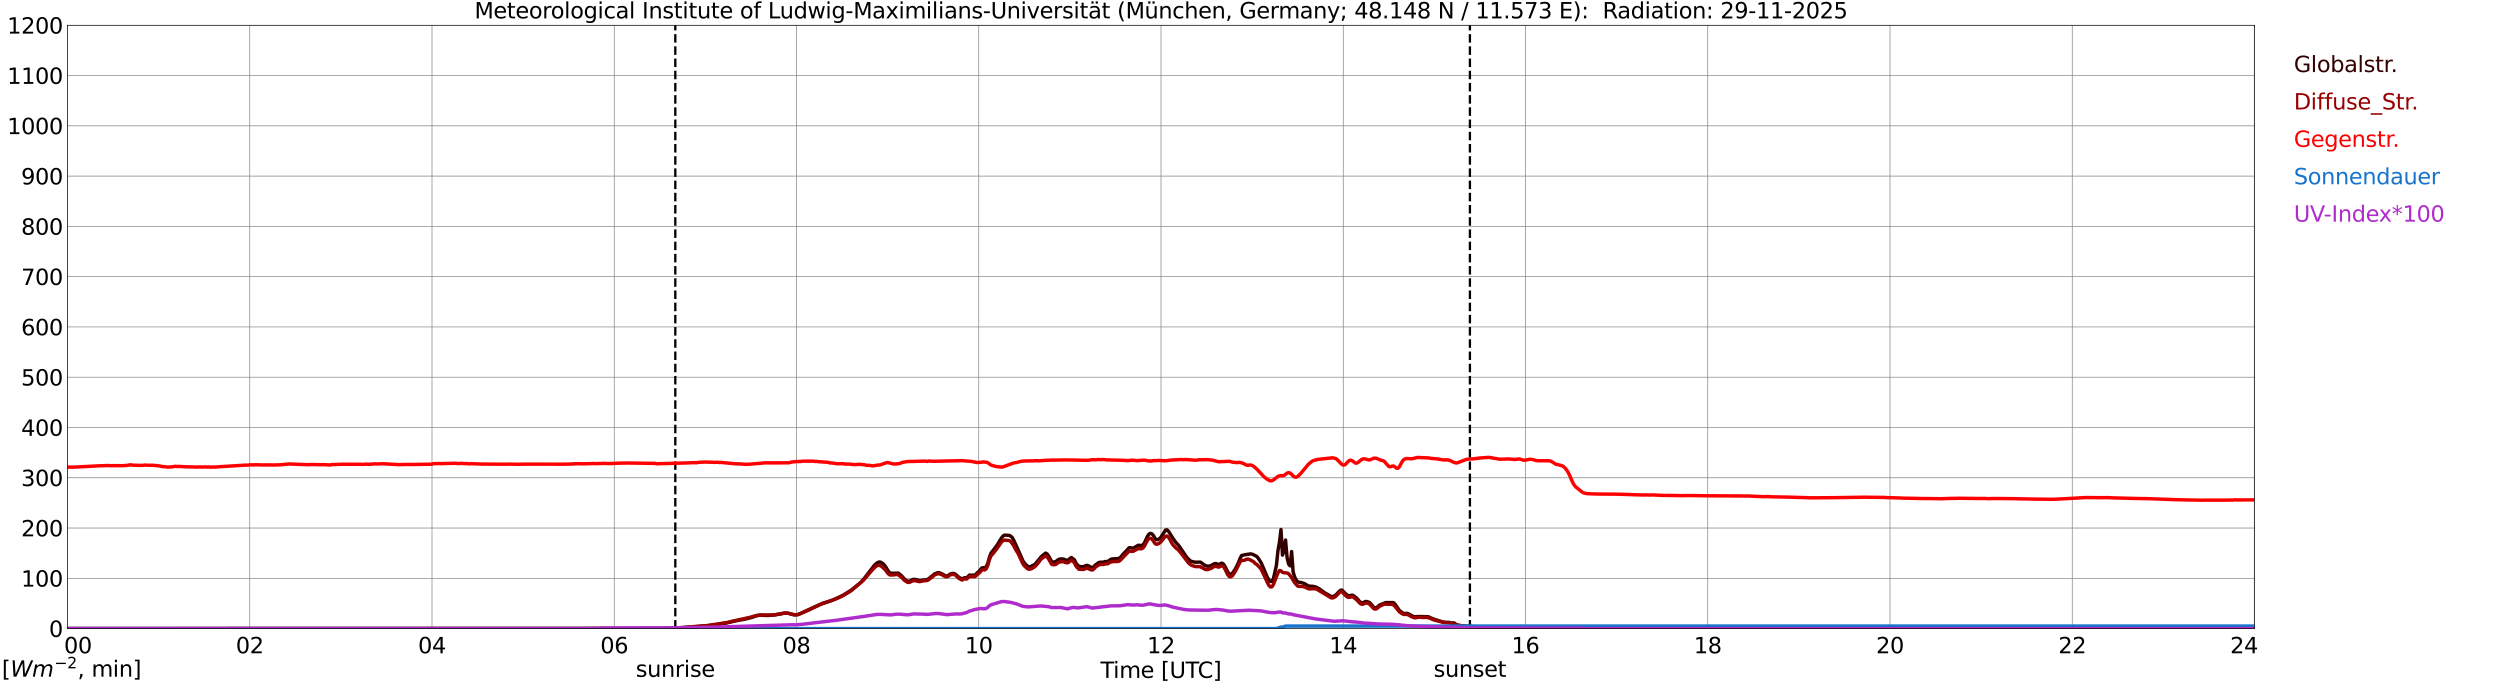 <?xml version="1.0" encoding="utf-8" standalone="no"?>
<!DOCTYPE svg PUBLIC "-//W3C//DTD SVG 1.1//EN"
  "http://www.w3.org/Graphics/SVG/1.1/DTD/svg11.dtd">
<svg xmlns:xlink="http://www.w3.org/1999/xlink" width="1085.4pt" height="296.64pt" viewBox="0 0 1085.4 296.64" xmlns="http://www.w3.org/2000/svg" version="1.1">
 <defs>
  <style type="text/css">*{stroke-linejoin: round; stroke-linecap: butt}</style>
 </defs>
 <g id="figure_1">
  <g id="patch_1">
   <path d="M 0 296.64 
L 1085.4 296.64 
L 1085.4 0 
L 0 0 
z
" style="fill: #ffffff"/>
  </g>
  <g id="axes_1">
   <g id="patch_2">
    <path d="M 29.306 272.909 
L 978.814 272.909 
L 978.814 10.976 
L 29.306 10.976 
z
" style="fill: #ffffff"/>
   </g>
   <g id="patch_3">
    <path d="M 978.814 272.909 
L 978.814 272.909 
L 978.814 10.976 
L 978.814 10.976 
z
" clip-path="url(#pc9e1edecaf)" style="fill: #d3d3d3; opacity: 0.25; stroke: #d3d3d3; stroke-linejoin: miter"/>
   </g>
   <g id="matplotlib.axis_1">
    <g id="xtick_1">
     <g id="line2d_1">
      <path d="M 29.306 272.909 
L 29.306 10.976 
" clip-path="url(#pc9e1edecaf)" style="fill: none; stroke: #808080; stroke-width: 0.3; stroke-linecap: square"/>
     </g>
     <g id="line2d_2"/>
     <g id="text_1">
      <!--    00 -->
      <g transform="translate(18.733 283.627) scale(0.095 -0.095)">
       <defs>
        <path id="DejaVuSans-20" transform="scale(0.016)"/>
        <path id="DejaVuSans-30" d="M 2034 4250 
Q 1547 4250 1301 3770 
Q 1056 3291 1056 2328 
Q 1056 1369 1301 889 
Q 1547 409 2034 409 
Q 2525 409 2770 889 
Q 3016 1369 3016 2328 
Q 3016 3291 2770 3770 
Q 2525 4250 2034 4250 
z
M 2034 4750 
Q 2819 4750 3233 4129 
Q 3647 3509 3647 2328 
Q 3647 1150 3233 529 
Q 2819 -91 2034 -91 
Q 1250 -91 836 529 
Q 422 1150 422 2328 
Q 422 3509 836 4129 
Q 1250 4750 2034 4750 
z
" transform="scale(0.016)"/>
       </defs>
       <use xlink:href="#DejaVuSans-20"/>
       <use xlink:href="#DejaVuSans-20" transform="translate(31.787 0)"/>
       <use xlink:href="#DejaVuSans-20" transform="translate(63.574 0)"/>
       <use xlink:href="#DejaVuSans-30" transform="translate(95.361 0)"/>
       <use xlink:href="#DejaVuSans-30" transform="translate(158.984 0)"/>
      </g>
     </g>
    </g>
    <g id="xtick_2">
     <g id="line2d_3">
      <path d="M 108.431 272.909 
L 108.431 10.976 
" clip-path="url(#pc9e1edecaf)" style="fill: none; stroke: #808080; stroke-width: 0.3; stroke-linecap: square"/>
     </g>
     <g id="line2d_4"/>
     <g id="text_2">
      <!-- 02 -->
      <g transform="translate(102.387 283.627) scale(0.095 -0.095)">
       <defs>
        <path id="DejaVuSans-32" d="M 1228 531 
L 3431 531 
L 3431 0 
L 469 0 
L 469 531 
Q 828 903 1448 1529 
Q 2069 2156 2228 2338 
Q 2531 2678 2651 2914 
Q 2772 3150 2772 3378 
Q 2772 3750 2511 3984 
Q 2250 4219 1831 4219 
Q 1534 4219 1204 4116 
Q 875 4013 500 3803 
L 500 4441 
Q 881 4594 1212 4672 
Q 1544 4750 1819 4750 
Q 2544 4750 2975 4387 
Q 3406 4025 3406 3419 
Q 3406 3131 3298 2873 
Q 3191 2616 2906 2266 
Q 2828 2175 2409 1742 
Q 1991 1309 1228 531 
z
" transform="scale(0.016)"/>
       </defs>
       <use xlink:href="#DejaVuSans-30"/>
       <use xlink:href="#DejaVuSans-32" transform="translate(63.623 0)"/>
      </g>
     </g>
    </g>
    <g id="xtick_3">
     <g id="line2d_5">
      <path d="M 187.557 272.909 
L 187.557 10.976 
" clip-path="url(#pc9e1edecaf)" style="fill: none; stroke: #808080; stroke-width: 0.3; stroke-linecap: square"/>
     </g>
     <g id="line2d_6"/>
     <g id="text_3">
      <!-- 04 -->
      <g transform="translate(181.513 283.627) scale(0.095 -0.095)">
       <defs>
        <path id="DejaVuSans-34" d="M 2419 4116 
L 825 1625 
L 2419 1625 
L 2419 4116 
z
M 2253 4666 
L 3047 4666 
L 3047 1625 
L 3713 1625 
L 3713 1100 
L 3047 1100 
L 3047 0 
L 2419 0 
L 2419 1100 
L 313 1100 
L 313 1709 
L 2253 4666 
z
" transform="scale(0.016)"/>
       </defs>
       <use xlink:href="#DejaVuSans-30"/>
       <use xlink:href="#DejaVuSans-34" transform="translate(63.623 0)"/>
      </g>
     </g>
    </g>
    <g id="xtick_4">
     <g id="line2d_7">
      <path d="M 266.683 272.909 
L 266.683 10.976 
" clip-path="url(#pc9e1edecaf)" style="fill: none; stroke: #808080; stroke-width: 0.3; stroke-linecap: square"/>
     </g>
     <g id="line2d_8"/>
     <g id="text_4">
      <!-- 06 -->
      <g transform="translate(260.638 283.627) scale(0.095 -0.095)">
       <defs>
        <path id="DejaVuSans-36" d="M 2113 2584 
Q 1688 2584 1439 2293 
Q 1191 2003 1191 1497 
Q 1191 994 1439 701 
Q 1688 409 2113 409 
Q 2538 409 2786 701 
Q 3034 994 3034 1497 
Q 3034 2003 2786 2293 
Q 2538 2584 2113 2584 
z
M 3366 4563 
L 3366 3988 
Q 3128 4100 2886 4159 
Q 2644 4219 2406 4219 
Q 1781 4219 1451 3797 
Q 1122 3375 1075 2522 
Q 1259 2794 1537 2939 
Q 1816 3084 2150 3084 
Q 2853 3084 3261 2657 
Q 3669 2231 3669 1497 
Q 3669 778 3244 343 
Q 2819 -91 2113 -91 
Q 1303 -91 875 529 
Q 447 1150 447 2328 
Q 447 3434 972 4092 
Q 1497 4750 2381 4750 
Q 2619 4750 2861 4703 
Q 3103 4656 3366 4563 
z
" transform="scale(0.016)"/>
       </defs>
       <use xlink:href="#DejaVuSans-30"/>
       <use xlink:href="#DejaVuSans-36" transform="translate(63.623 0)"/>
      </g>
     </g>
    </g>
    <g id="xtick_5">
     <g id="line2d_9">
      <path d="M 345.808 272.909 
L 345.808 10.976 
" clip-path="url(#pc9e1edecaf)" style="fill: none; stroke: #808080; stroke-width: 0.3; stroke-linecap: square"/>
     </g>
     <g id="line2d_10"/>
     <g id="text_5">
      <!-- 08 -->
      <g transform="translate(339.764 283.627) scale(0.095 -0.095)">
       <defs>
        <path id="DejaVuSans-38" d="M 2034 2216 
Q 1584 2216 1326 1975 
Q 1069 1734 1069 1313 
Q 1069 891 1326 650 
Q 1584 409 2034 409 
Q 2484 409 2743 651 
Q 3003 894 3003 1313 
Q 3003 1734 2745 1975 
Q 2488 2216 2034 2216 
z
M 1403 2484 
Q 997 2584 770 2862 
Q 544 3141 544 3541 
Q 544 4100 942 4425 
Q 1341 4750 2034 4750 
Q 2731 4750 3128 4425 
Q 3525 4100 3525 3541 
Q 3525 3141 3298 2862 
Q 3072 2584 2669 2484 
Q 3125 2378 3379 2068 
Q 3634 1759 3634 1313 
Q 3634 634 3220 271 
Q 2806 -91 2034 -91 
Q 1263 -91 848 271 
Q 434 634 434 1313 
Q 434 1759 690 2068 
Q 947 2378 1403 2484 
z
M 1172 3481 
Q 1172 3119 1398 2916 
Q 1625 2713 2034 2713 
Q 2441 2713 2670 2916 
Q 2900 3119 2900 3481 
Q 2900 3844 2670 4047 
Q 2441 4250 2034 4250 
Q 1625 4250 1398 4047 
Q 1172 3844 1172 3481 
z
" transform="scale(0.016)"/>
       </defs>
       <use xlink:href="#DejaVuSans-30"/>
       <use xlink:href="#DejaVuSans-38" transform="translate(63.623 0)"/>
      </g>
     </g>
    </g>
    <g id="xtick_6">
     <g id="line2d_11">
      <path d="M 424.934 272.909 
L 424.934 10.976 
" clip-path="url(#pc9e1edecaf)" style="fill: none; stroke: #808080; stroke-width: 0.3; stroke-linecap: square"/>
     </g>
     <g id="line2d_12"/>
     <g id="text_6">
      <!-- 10 -->
      <g transform="translate(418.89 283.627) scale(0.095 -0.095)">
       <defs>
        <path id="DejaVuSans-31" d="M 794 531 
L 1825 531 
L 1825 4091 
L 703 3866 
L 703 4441 
L 1819 4666 
L 2450 4666 
L 2450 531 
L 3481 531 
L 3481 0 
L 794 0 
L 794 531 
z
" transform="scale(0.016)"/>
       </defs>
       <use xlink:href="#DejaVuSans-31"/>
       <use xlink:href="#DejaVuSans-30" transform="translate(63.623 0)"/>
      </g>
     </g>
    </g>
    <g id="xtick_7">
     <g id="line2d_13">
      <path d="M 504.06 272.909 
L 504.06 10.976 
" clip-path="url(#pc9e1edecaf)" style="fill: none; stroke: #808080; stroke-width: 0.3; stroke-linecap: square"/>
     </g>
     <g id="line2d_14"/>
     <g id="text_7">
      <!-- 12 -->
      <g transform="translate(498.015 283.627) scale(0.095 -0.095)">
       <use xlink:href="#DejaVuSans-31"/>
       <use xlink:href="#DejaVuSans-32" transform="translate(63.623 0)"/>
      </g>
     </g>
    </g>
    <g id="xtick_8">
     <g id="line2d_15">
      <path d="M 583.185 272.909 
L 583.185 10.976 
" clip-path="url(#pc9e1edecaf)" style="fill: none; stroke: #808080; stroke-width: 0.3; stroke-linecap: square"/>
     </g>
     <g id="line2d_16"/>
     <g id="text_8">
      <!-- 14 -->
      <g transform="translate(577.141 283.627) scale(0.095 -0.095)">
       <use xlink:href="#DejaVuSans-31"/>
       <use xlink:href="#DejaVuSans-34" transform="translate(63.623 0)"/>
      </g>
     </g>
    </g>
    <g id="xtick_9">
     <g id="line2d_17">
      <path d="M 662.311 272.909 
L 662.311 10.976 
" clip-path="url(#pc9e1edecaf)" style="fill: none; stroke: #808080; stroke-width: 0.3; stroke-linecap: square"/>
     </g>
     <g id="line2d_18"/>
     <g id="text_9">
      <!-- 16 -->
      <g transform="translate(656.267 283.627) scale(0.095 -0.095)">
       <use xlink:href="#DejaVuSans-31"/>
       <use xlink:href="#DejaVuSans-36" transform="translate(63.623 0)"/>
      </g>
     </g>
    </g>
    <g id="xtick_10">
     <g id="line2d_19">
      <path d="M 741.437 272.909 
L 741.437 10.976 
" clip-path="url(#pc9e1edecaf)" style="fill: none; stroke: #808080; stroke-width: 0.3; stroke-linecap: square"/>
     </g>
     <g id="line2d_20"/>
     <g id="text_10">
      <!-- 18 -->
      <g transform="translate(735.392 283.627) scale(0.095 -0.095)">
       <use xlink:href="#DejaVuSans-31"/>
       <use xlink:href="#DejaVuSans-38" transform="translate(63.623 0)"/>
      </g>
     </g>
    </g>
    <g id="xtick_11">
     <g id="line2d_21">
      <path d="M 820.562 272.909 
L 820.562 10.976 
" clip-path="url(#pc9e1edecaf)" style="fill: none; stroke: #808080; stroke-width: 0.3; stroke-linecap: square"/>
     </g>
     <g id="line2d_22"/>
     <g id="text_11">
      <!-- 20 -->
      <g transform="translate(814.518 283.627) scale(0.095 -0.095)">
       <use xlink:href="#DejaVuSans-32"/>
       <use xlink:href="#DejaVuSans-30" transform="translate(63.623 0)"/>
      </g>
     </g>
    </g>
    <g id="xtick_12">
     <g id="line2d_23">
      <path d="M 899.688 272.909 
L 899.688 10.976 
" clip-path="url(#pc9e1edecaf)" style="fill: none; stroke: #808080; stroke-width: 0.3; stroke-linecap: square"/>
     </g>
     <g id="line2d_24"/>
     <g id="text_12">
      <!-- 22 -->
      <g transform="translate(893.644 283.627) scale(0.095 -0.095)">
       <use xlink:href="#DejaVuSans-32"/>
       <use xlink:href="#DejaVuSans-32" transform="translate(63.623 0)"/>
      </g>
     </g>
    </g>
    <g id="xtick_13">
     <g id="line2d_25">
      <path d="M 978.814 272.909 
L 978.814 10.976 
" clip-path="url(#pc9e1edecaf)" style="fill: none; stroke: #808080; stroke-width: 0.3; stroke-linecap: square"/>
     </g>
     <g id="line2d_26"/>
     <g id="text_13">
      <!-- 24    -->
      <g transform="translate(968.241 283.627) scale(0.095 -0.095)">
       <use xlink:href="#DejaVuSans-32"/>
       <use xlink:href="#DejaVuSans-34" transform="translate(63.623 0)"/>
       <use xlink:href="#DejaVuSans-20" transform="translate(127.246 0)"/>
       <use xlink:href="#DejaVuSans-20" transform="translate(159.033 0)"/>
       <use xlink:href="#DejaVuSans-20" transform="translate(190.82 0)"/>
      </g>
     </g>
    </g>
    <g id="text_14">
     <!-- Time [UTC] -->
     <g transform="translate(477.806 294.322) scale(0.095 -0.095)">
      <defs>
       <path id="DejaVuSans-54" d="M -19 4666 
L 3928 4666 
L 3928 4134 
L 2272 4134 
L 2272 0 
L 1638 0 
L 1638 4134 
L -19 4134 
L -19 4666 
z
" transform="scale(0.016)"/>
       <path id="DejaVuSans-69" d="M 603 3500 
L 1178 3500 
L 1178 0 
L 603 0 
L 603 3500 
z
M 603 4863 
L 1178 4863 
L 1178 4134 
L 603 4134 
L 603 4863 
z
" transform="scale(0.016)"/>
       <path id="DejaVuSans-6d" d="M 3328 2828 
Q 3544 3216 3844 3400 
Q 4144 3584 4550 3584 
Q 5097 3584 5394 3201 
Q 5691 2819 5691 2113 
L 5691 0 
L 5113 0 
L 5113 2094 
Q 5113 2597 4934 2840 
Q 4756 3084 4391 3084 
Q 3944 3084 3684 2787 
Q 3425 2491 3425 1978 
L 3425 0 
L 2847 0 
L 2847 2094 
Q 2847 2600 2669 2842 
Q 2491 3084 2119 3084 
Q 1678 3084 1418 2786 
Q 1159 2488 1159 1978 
L 1159 0 
L 581 0 
L 581 3500 
L 1159 3500 
L 1159 2956 
Q 1356 3278 1631 3431 
Q 1906 3584 2284 3584 
Q 2666 3584 2933 3390 
Q 3200 3197 3328 2828 
z
" transform="scale(0.016)"/>
       <path id="DejaVuSans-65" d="M 3597 1894 
L 3597 1613 
L 953 1613 
Q 991 1019 1311 708 
Q 1631 397 2203 397 
Q 2534 397 2845 478 
Q 3156 559 3463 722 
L 3463 178 
Q 3153 47 2828 -22 
Q 2503 -91 2169 -91 
Q 1331 -91 842 396 
Q 353 884 353 1716 
Q 353 2575 817 3079 
Q 1281 3584 2069 3584 
Q 2775 3584 3186 3129 
Q 3597 2675 3597 1894 
z
M 3022 2063 
Q 3016 2534 2758 2815 
Q 2500 3097 2075 3097 
Q 1594 3097 1305 2825 
Q 1016 2553 972 2059 
L 3022 2063 
z
" transform="scale(0.016)"/>
       <path id="DejaVuSans-5b" d="M 550 4863 
L 1875 4863 
L 1875 4416 
L 1125 4416 
L 1125 -397 
L 1875 -397 
L 1875 -844 
L 550 -844 
L 550 4863 
z
" transform="scale(0.016)"/>
       <path id="DejaVuSans-55" d="M 556 4666 
L 1191 4666 
L 1191 1831 
Q 1191 1081 1462 751 
Q 1734 422 2344 422 
Q 2950 422 3222 751 
Q 3494 1081 3494 1831 
L 3494 4666 
L 4128 4666 
L 4128 1753 
Q 4128 841 3676 375 
Q 3225 -91 2344 -91 
Q 1459 -91 1007 375 
Q 556 841 556 1753 
L 556 4666 
z
" transform="scale(0.016)"/>
       <path id="DejaVuSans-43" d="M 4122 4306 
L 4122 3641 
Q 3803 3938 3442 4084 
Q 3081 4231 2675 4231 
Q 1875 4231 1450 3742 
Q 1025 3253 1025 2328 
Q 1025 1406 1450 917 
Q 1875 428 2675 428 
Q 3081 428 3442 575 
Q 3803 722 4122 1019 
L 4122 359 
Q 3791 134 3420 21 
Q 3050 -91 2638 -91 
Q 1578 -91 968 557 
Q 359 1206 359 2328 
Q 359 3453 968 4101 
Q 1578 4750 2638 4750 
Q 3056 4750 3426 4639 
Q 3797 4528 4122 4306 
z
" transform="scale(0.016)"/>
       <path id="DejaVuSans-5d" d="M 1947 4863 
L 1947 -844 
L 622 -844 
L 622 -397 
L 1369 -397 
L 1369 4416 
L 622 4416 
L 622 4863 
L 1947 4863 
z
" transform="scale(0.016)"/>
      </defs>
      <use xlink:href="#DejaVuSans-54"/>
      <use xlink:href="#DejaVuSans-69" transform="translate(57.959 0)"/>
      <use xlink:href="#DejaVuSans-6d" transform="translate(85.742 0)"/>
      <use xlink:href="#DejaVuSans-65" transform="translate(183.154 0)"/>
      <use xlink:href="#DejaVuSans-20" transform="translate(244.678 0)"/>
      <use xlink:href="#DejaVuSans-5b" transform="translate(276.465 0)"/>
      <use xlink:href="#DejaVuSans-55" transform="translate(315.479 0)"/>
      <use xlink:href="#DejaVuSans-54" transform="translate(388.672 0)"/>
      <use xlink:href="#DejaVuSans-43" transform="translate(443.881 0)"/>
      <use xlink:href="#DejaVuSans-5d" transform="translate(513.705 0)"/>
     </g>
    </g>
   </g>
   <g id="matplotlib.axis_2">
    <g id="ytick_1">
     <g id="line2d_27">
      <path d="M 29.306 272.909 
L 978.814 272.909 
" clip-path="url(#pc9e1edecaf)" style="fill: none; stroke: #808080; stroke-width: 0.3; stroke-linecap: square"/>
     </g>
     <g id="line2d_28"/>
     <g id="text_15">
      <!-- 0 -->
      <g transform="translate(21.261 276.518) scale(0.095 -0.095)">
       <use xlink:href="#DejaVuSans-30"/>
      </g>
     </g>
    </g>
    <g id="ytick_2">
     <g id="line2d_29">
      <path d="M 29.306 251.081 
L 978.814 251.081 
" clip-path="url(#pc9e1edecaf)" style="fill: none; stroke: #808080; stroke-width: 0.3; stroke-linecap: square"/>
     </g>
     <g id="line2d_30"/>
     <g id="text_16">
      <!-- 100 -->
      <g transform="translate(9.173 254.69) scale(0.095 -0.095)">
       <use xlink:href="#DejaVuSans-31"/>
       <use xlink:href="#DejaVuSans-30" transform="translate(63.623 0)"/>
       <use xlink:href="#DejaVuSans-30" transform="translate(127.246 0)"/>
      </g>
     </g>
    </g>
    <g id="ytick_3">
     <g id="line2d_31">
      <path d="M 29.306 229.253 
L 978.814 229.253 
" clip-path="url(#pc9e1edecaf)" style="fill: none; stroke: #808080; stroke-width: 0.3; stroke-linecap: square"/>
     </g>
     <g id="line2d_32"/>
     <g id="text_17">
      <!-- 200 -->
      <g transform="translate(9.173 232.863) scale(0.095 -0.095)">
       <use xlink:href="#DejaVuSans-32"/>
       <use xlink:href="#DejaVuSans-30" transform="translate(63.623 0)"/>
       <use xlink:href="#DejaVuSans-30" transform="translate(127.246 0)"/>
      </g>
     </g>
    </g>
    <g id="ytick_4">
     <g id="line2d_33">
      <path d="M 29.306 207.426 
L 978.814 207.426 
" clip-path="url(#pc9e1edecaf)" style="fill: none; stroke: #808080; stroke-width: 0.3; stroke-linecap: square"/>
     </g>
     <g id="line2d_34"/>
     <g id="text_18">
      <!-- 300 -->
      <g transform="translate(9.173 211.035) scale(0.095 -0.095)">
       <defs>
        <path id="DejaVuSans-33" d="M 2597 2516 
Q 3050 2419 3304 2112 
Q 3559 1806 3559 1356 
Q 3559 666 3084 287 
Q 2609 -91 1734 -91 
Q 1441 -91 1130 -33 
Q 819 25 488 141 
L 488 750 
Q 750 597 1062 519 
Q 1375 441 1716 441 
Q 2309 441 2620 675 
Q 2931 909 2931 1356 
Q 2931 1769 2642 2001 
Q 2353 2234 1838 2234 
L 1294 2234 
L 1294 2753 
L 1863 2753 
Q 2328 2753 2575 2939 
Q 2822 3125 2822 3475 
Q 2822 3834 2567 4026 
Q 2313 4219 1838 4219 
Q 1578 4219 1281 4162 
Q 984 4106 628 3988 
L 628 4550 
Q 988 4650 1302 4700 
Q 1616 4750 1894 4750 
Q 2613 4750 3031 4423 
Q 3450 4097 3450 3541 
Q 3450 3153 3228 2886 
Q 3006 2619 2597 2516 
z
" transform="scale(0.016)"/>
       </defs>
       <use xlink:href="#DejaVuSans-33"/>
       <use xlink:href="#DejaVuSans-30" transform="translate(63.623 0)"/>
       <use xlink:href="#DejaVuSans-30" transform="translate(127.246 0)"/>
      </g>
     </g>
    </g>
    <g id="ytick_5">
     <g id="line2d_35">
      <path d="M 29.306 185.598 
L 978.814 185.598 
" clip-path="url(#pc9e1edecaf)" style="fill: none; stroke: #808080; stroke-width: 0.3; stroke-linecap: square"/>
     </g>
     <g id="line2d_36"/>
     <g id="text_19">
      <!-- 400 -->
      <g transform="translate(9.173 189.207) scale(0.095 -0.095)">
       <use xlink:href="#DejaVuSans-34"/>
       <use xlink:href="#DejaVuSans-30" transform="translate(63.623 0)"/>
       <use xlink:href="#DejaVuSans-30" transform="translate(127.246 0)"/>
      </g>
     </g>
    </g>
    <g id="ytick_6">
     <g id="line2d_37">
      <path d="M 29.306 163.77 
L 978.814 163.77 
" clip-path="url(#pc9e1edecaf)" style="fill: none; stroke: #808080; stroke-width: 0.3; stroke-linecap: square"/>
     </g>
     <g id="line2d_38"/>
     <g id="text_20">
      <!-- 500 -->
      <g transform="translate(9.173 167.379) scale(0.095 -0.095)">
       <defs>
        <path id="DejaVuSans-35" d="M 691 4666 
L 3169 4666 
L 3169 4134 
L 1269 4134 
L 1269 2991 
Q 1406 3038 1543 3061 
Q 1681 3084 1819 3084 
Q 2600 3084 3056 2656 
Q 3513 2228 3513 1497 
Q 3513 744 3044 326 
Q 2575 -91 1722 -91 
Q 1428 -91 1123 -41 
Q 819 9 494 109 
L 494 744 
Q 775 591 1075 516 
Q 1375 441 1709 441 
Q 2250 441 2565 725 
Q 2881 1009 2881 1497 
Q 2881 1984 2565 2268 
Q 2250 2553 1709 2553 
Q 1456 2553 1204 2497 
Q 953 2441 691 2322 
L 691 4666 
z
" transform="scale(0.016)"/>
       </defs>
       <use xlink:href="#DejaVuSans-35"/>
       <use xlink:href="#DejaVuSans-30" transform="translate(63.623 0)"/>
       <use xlink:href="#DejaVuSans-30" transform="translate(127.246 0)"/>
      </g>
     </g>
    </g>
    <g id="ytick_7">
     <g id="line2d_39">
      <path d="M 29.306 141.942 
L 978.814 141.942 
" clip-path="url(#pc9e1edecaf)" style="fill: none; stroke: #808080; stroke-width: 0.3; stroke-linecap: square"/>
     </g>
     <g id="line2d_40"/>
     <g id="text_21">
      <!-- 600 -->
      <g transform="translate(9.173 145.551) scale(0.095 -0.095)">
       <use xlink:href="#DejaVuSans-36"/>
       <use xlink:href="#DejaVuSans-30" transform="translate(63.623 0)"/>
       <use xlink:href="#DejaVuSans-30" transform="translate(127.246 0)"/>
      </g>
     </g>
    </g>
    <g id="ytick_8">
     <g id="line2d_41">
      <path d="M 29.306 120.114 
L 978.814 120.114 
" clip-path="url(#pc9e1edecaf)" style="fill: none; stroke: #808080; stroke-width: 0.3; stroke-linecap: square"/>
     </g>
     <g id="line2d_42"/>
     <g id="text_22">
      <!-- 700 -->
      <g transform="translate(9.173 123.724) scale(0.095 -0.095)">
       <defs>
        <path id="DejaVuSans-37" d="M 525 4666 
L 3525 4666 
L 3525 4397 
L 1831 0 
L 1172 0 
L 2766 4134 
L 525 4134 
L 525 4666 
z
" transform="scale(0.016)"/>
       </defs>
       <use xlink:href="#DejaVuSans-37"/>
       <use xlink:href="#DejaVuSans-30" transform="translate(63.623 0)"/>
       <use xlink:href="#DejaVuSans-30" transform="translate(127.246 0)"/>
      </g>
     </g>
    </g>
    <g id="ytick_9">
     <g id="line2d_43">
      <path d="M 29.306 98.287 
L 978.814 98.287 
" clip-path="url(#pc9e1edecaf)" style="fill: none; stroke: #808080; stroke-width: 0.3; stroke-linecap: square"/>
     </g>
     <g id="line2d_44"/>
     <g id="text_23">
      <!-- 800 -->
      <g transform="translate(9.173 101.896) scale(0.095 -0.095)">
       <use xlink:href="#DejaVuSans-38"/>
       <use xlink:href="#DejaVuSans-30" transform="translate(63.623 0)"/>
       <use xlink:href="#DejaVuSans-30" transform="translate(127.246 0)"/>
      </g>
     </g>
    </g>
    <g id="ytick_10">
     <g id="line2d_45">
      <path d="M 29.306 76.459 
L 978.814 76.459 
" clip-path="url(#pc9e1edecaf)" style="fill: none; stroke: #808080; stroke-width: 0.3; stroke-linecap: square"/>
     </g>
     <g id="line2d_46"/>
     <g id="text_24">
      <!-- 900 -->
      <g transform="translate(9.173 80.068) scale(0.095 -0.095)">
       <defs>
        <path id="DejaVuSans-39" d="M 703 97 
L 703 672 
Q 941 559 1184 500 
Q 1428 441 1663 441 
Q 2288 441 2617 861 
Q 2947 1281 2994 2138 
Q 2813 1869 2534 1725 
Q 2256 1581 1919 1581 
Q 1219 1581 811 2004 
Q 403 2428 403 3163 
Q 403 3881 828 4315 
Q 1253 4750 1959 4750 
Q 2769 4750 3195 4129 
Q 3622 3509 3622 2328 
Q 3622 1225 3098 567 
Q 2575 -91 1691 -91 
Q 1453 -91 1209 -44 
Q 966 3 703 97 
z
M 1959 2075 
Q 2384 2075 2632 2365 
Q 2881 2656 2881 3163 
Q 2881 3666 2632 3958 
Q 2384 4250 1959 4250 
Q 1534 4250 1286 3958 
Q 1038 3666 1038 3163 
Q 1038 2656 1286 2365 
Q 1534 2075 1959 2075 
z
" transform="scale(0.016)"/>
       </defs>
       <use xlink:href="#DejaVuSans-39"/>
       <use xlink:href="#DejaVuSans-30" transform="translate(63.623 0)"/>
       <use xlink:href="#DejaVuSans-30" transform="translate(127.246 0)"/>
      </g>
     </g>
    </g>
    <g id="ytick_11">
     <g id="line2d_47">
      <path d="M 29.306 54.631 
L 978.814 54.631 
" clip-path="url(#pc9e1edecaf)" style="fill: none; stroke: #808080; stroke-width: 0.3; stroke-linecap: square"/>
     </g>
     <g id="line2d_48"/>
     <g id="text_25">
      <!-- 1000 -->
      <g transform="translate(3.128 58.24) scale(0.095 -0.095)">
       <use xlink:href="#DejaVuSans-31"/>
       <use xlink:href="#DejaVuSans-30" transform="translate(63.623 0)"/>
       <use xlink:href="#DejaVuSans-30" transform="translate(127.246 0)"/>
       <use xlink:href="#DejaVuSans-30" transform="translate(190.869 0)"/>
      </g>
     </g>
    </g>
    <g id="ytick_12">
     <g id="line2d_49">
      <path d="M 29.306 32.803 
L 978.814 32.803 
" clip-path="url(#pc9e1edecaf)" style="fill: none; stroke: #808080; stroke-width: 0.3; stroke-linecap: square"/>
     </g>
     <g id="line2d_50"/>
     <g id="text_26">
      <!-- 1100 -->
      <g transform="translate(3.128 36.413) scale(0.095 -0.095)">
       <use xlink:href="#DejaVuSans-31"/>
       <use xlink:href="#DejaVuSans-31" transform="translate(63.623 0)"/>
       <use xlink:href="#DejaVuSans-30" transform="translate(127.246 0)"/>
       <use xlink:href="#DejaVuSans-30" transform="translate(190.869 0)"/>
      </g>
     </g>
    </g>
    <g id="ytick_13">
     <g id="line2d_51">
      <path d="M 29.306 10.976 
L 978.814 10.976 
" clip-path="url(#pc9e1edecaf)" style="fill: none; stroke: #808080; stroke-width: 0.3; stroke-linecap: square"/>
     </g>
     <g id="line2d_52"/>
     <g id="text_27">
      <!-- 1200 -->
      <g transform="translate(3.128 14.585) scale(0.095 -0.095)">
       <use xlink:href="#DejaVuSans-31"/>
       <use xlink:href="#DejaVuSans-32" transform="translate(63.623 0)"/>
       <use xlink:href="#DejaVuSans-30" transform="translate(127.246 0)"/>
       <use xlink:href="#DejaVuSans-30" transform="translate(190.869 0)"/>
      </g>
     </g>
    </g>
   </g>
   <g id="line2d_53">
    <path d="M 293.19 272.909 
L 293.19 10.976 
" clip-path="url(#pc9e1edecaf)" style="fill: none; stroke-dasharray: 3.7,1.6; stroke-dashoffset: 0; stroke: #000000"/>
   </g>
   <g id="line2d_54">
    <path d="M 638.178 272.909 
L 638.178 10.976 
" clip-path="url(#pc9e1edecaf)" style="fill: none; stroke-dasharray: 3.7,1.6; stroke-dashoffset: 0; stroke: #000000"/>
   </g>
   <g id="line2d_55">
    <path d="M 29.306 272.909 
L 293.717 272.859 
L 295.696 272.621 
L 297.014 272.52 
L 309.543 271.473 
L 315.477 270.46 
L 317.455 270.006 
L 318.774 269.667 
L 321.411 269.161 
L 323.39 268.823 
L 325.368 268.316 
L 326.686 267.963 
L 328.665 267.271 
L 329.983 267.1 
L 333.28 267.218 
L 336.577 266.95 
L 340.533 266.205 
L 341.852 266.205 
L 343.171 266.476 
L 344.49 266.882 
L 345.149 266.932 
L 346.468 266.814 
L 347.787 266.258 
L 349.765 265.295 
L 357.018 261.986 
L 361.634 260.535 
L 366.249 258.306 
L 369.546 256.213 
L 373.502 253.056 
L 374.821 251.655 
L 379.437 245.661 
L 380.096 244.952 
L 380.756 244.445 
L 381.415 244.092 
L 382.074 243.974 
L 382.734 244.295 
L 383.393 244.751 
L 384.053 245.443 
L 384.712 246.388 
L 385.371 247.551 
L 386.031 248.481 
L 386.69 248.818 
L 387.349 248.92 
L 389.987 248.835 
L 391.306 249.848 
L 392.624 251.334 
L 393.284 251.908 
L 393.943 252.279 
L 394.603 252.38 
L 395.262 252.162 
L 395.921 251.756 
L 396.581 251.537 
L 397.24 251.537 
L 399.218 252.094 
L 402.515 251.638 
L 403.175 251.284 
L 405.812 249.123 
L 406.471 248.92 
L 407.131 248.599 
L 407.79 248.649 
L 409.109 249.206 
L 410.428 250.001 
L 411.087 250.101 
L 411.746 249.83 
L 412.406 249.309 
L 413.065 249.055 
L 413.725 248.953 
L 414.384 249.071 
L 415.043 249.477 
L 416.362 250.675 
L 417.681 251.367 
L 418.34 250.996 
L 419 250.793 
L 419.659 250.911 
L 420.978 249.629 
L 421.637 249.83 
L 422.297 249.662 
L 422.956 249.765 
L 423.615 249.459 
L 424.275 248.649 
L 424.934 248.211 
L 426.253 246.606 
L 426.912 246.488 
L 427.572 246.523 
L 428.231 245.982 
L 428.89 244.463 
L 429.55 242.031 
L 430.209 240.209 
L 431.528 238.521 
L 432.847 236.782 
L 434.825 233.523 
L 435.484 232.713 
L 436.144 232.324 
L 438.122 232.444 
L 438.781 232.763 
L 439.44 233.322 
L 440.1 234.503 
L 442.737 240.344 
L 444.056 243.365 
L 444.716 244.413 
L 446.034 245.746 
L 446.694 246.117 
L 447.353 246.032 
L 449.331 245.019 
L 451.309 242.64 
L 451.969 241.763 
L 453.947 240.141 
L 454.606 240.479 
L 455.266 241.407 
L 456.584 243.788 
L 457.244 244.042 
L 457.903 243.924 
L 458.563 243.686 
L 459.222 243.147 
L 459.881 242.791 
L 460.541 242.658 
L 461.2 242.658 
L 461.859 242.776 
L 463.178 243.282 
L 463.838 243.164 
L 464.497 242.47 
L 465.156 242.049 
L 466.475 243.062 
L 467.134 244.48 
L 468.453 246 
L 470.431 246.017 
L 471.75 245.443 
L 472.409 245.594 
L 473.728 246.32 
L 474.388 246.388 
L 475.047 245.897 
L 475.706 245.155 
L 476.366 244.766 
L 477.025 244.245 
L 477.685 244.092 
L 479.003 244.074 
L 479.663 243.839 
L 480.981 243.738 
L 482.3 242.826 
L 482.96 242.658 
L 485.597 242.505 
L 486.256 242.134 
L 486.916 241.475 
L 487.575 240.63 
L 488.894 239.263 
L 490.213 237.812 
L 490.872 237.777 
L 491.532 237.997 
L 492.191 237.897 
L 494.169 236.731 
L 495.488 236.849 
L 496.147 236.614 
L 496.807 235.837 
L 498.125 232.951 
L 498.785 231.936 
L 499.444 231.565 
L 500.103 231.735 
L 500.763 232.51 
L 501.422 233.693 
L 502.082 234.335 
L 502.741 234.217 
L 503.4 233.896 
L 504.06 233.187 
L 506.038 230.096 
L 506.697 230.046 
L 507.357 230.722 
L 509.335 233.896 
L 510.654 235.701 
L 511.313 236.343 
L 511.972 237.153 
L 515.269 242.016 
L 516.588 243.35 
L 517.247 243.721 
L 518.566 244.024 
L 519.226 244.092 
L 520.544 244.042 
L 521.204 244.057 
L 523.182 245.511 
L 523.841 245.729 
L 524.501 245.814 
L 525.16 245.746 
L 525.819 245.561 
L 527.138 244.784 
L 527.797 244.648 
L 529.116 245.105 
L 530.435 244.48 
L 531.094 244.819 
L 531.754 245.746 
L 533.073 248.414 
L 533.732 249.173 
L 534.391 249.359 
L 535.051 248.92 
L 536.369 246.977 
L 537.688 244.295 
L 538.348 242.538 
L 539.007 241.239 
L 540.326 240.868 
L 542.963 240.479 
L 543.623 240.597 
L 544.282 240.868 
L 545.601 241.56 
L 546.26 242.337 
L 547.579 244.395 
L 550.216 250.607 
L 550.876 251.738 
L 551.535 252.415 
L 552.195 252.432 
L 552.854 251.284 
L 554.173 245.443 
L 554.832 239.128 
L 555.491 235.38 
L 556.151 229.91 
L 556.81 241.003 
L 557.47 239.128 
L 558.129 234.47 
L 558.788 242.016 
L 559.448 244.851 
L 560.107 245.679 
L 560.766 239.466 
L 561.426 248.363 
L 562.085 250.472 
L 562.745 251.806 
L 563.404 252.6 
L 564.063 252.819 
L 564.723 252.853 
L 566.042 253.242 
L 567.36 253.984 
L 568.02 254.405 
L 569.338 254.541 
L 569.998 254.558 
L 571.317 254.879 
L 572.635 255.554 
L 574.613 256.972 
L 575.273 257.479 
L 577.251 258.559 
L 577.91 258.981 
L 578.57 259.048 
L 579.229 258.778 
L 579.889 258.374 
L 581.867 256.348 
L 582.526 256.163 
L 583.845 257.394 
L 584.504 258.053 
L 585.164 258.542 
L 585.823 258.66 
L 586.482 258.474 
L 587.142 258.406 
L 587.801 258.727 
L 589.12 259.808 
L 590.439 261.327 
L 591.098 261.683 
L 591.757 261.716 
L 592.417 261.327 
L 593.076 261.109 
L 594.395 261.48 
L 595.054 262.036 
L 596.373 263.641 
L 597.032 263.962 
L 597.692 263.759 
L 599.011 262.678 
L 601.648 261.615 
L 604.945 261.633 
L 605.604 262.222 
L 607.582 265.06 
L 608.901 266.088 
L 609.561 266.358 
L 610.879 266.291 
L 611.539 266.526 
L 613.517 267.607 
L 614.176 267.792 
L 614.836 267.792 
L 615.495 267.659 
L 620.111 267.76 
L 621.429 268.366 
L 622.748 268.89 
L 624.726 269.515 
L 626.045 269.921 
L 626.705 270.124 
L 628.023 270.207 
L 628.683 270.174 
L 629.342 270.259 
L 630.001 270.512 
L 630.661 270.427 
L 631.32 270.46 
L 631.98 270.966 
L 632.639 271.322 
L 635.276 271.761 
L 642.53 272.232 
L 644.508 272.199 
L 645.167 272.909 
L 978.154 272.909 
L 978.154 272.909 
" clip-path="url(#pc9e1edecaf)" style="fill: none; stroke: #330000; stroke-width: 1.5; stroke-linecap: square"/>
   </g>
   <g id="line2d_56">
    <path d="M 29.306 272.909 
L 286.464 272.839 
L 288.442 272.793 
L 292.399 272.701 
L 293.717 272.61 
L 295.036 272.518 
L 306.905 271.599 
L 315.477 270.311 
L 318.774 269.53 
L 320.093 269.255 
L 326.027 267.921 
L 328.005 267.325 
L 329.983 267.002 
L 335.918 267.002 
L 337.896 266.636 
L 339.215 266.452 
L 340.533 266.175 
L 341.852 266.175 
L 343.83 266.681 
L 345.149 266.956 
L 346.468 266.819 
L 351.743 264.614 
L 352.402 264.2 
L 354.38 263.281 
L 356.359 262.362 
L 363.612 259.742 
L 365.59 258.823 
L 368.887 256.894 
L 369.546 256.479 
L 374.821 251.976 
L 378.777 247.381 
L 380.096 246.048 
L 380.756 245.543 
L 381.415 245.452 
L 382.074 245.497 
L 382.734 245.91 
L 384.053 247.06 
L 384.712 247.84 
L 385.371 248.807 
L 386.031 249.448 
L 386.69 249.68 
L 388.009 249.586 
L 389.328 249.402 
L 389.987 249.586 
L 391.306 250.507 
L 392.624 251.93 
L 393.943 252.803 
L 394.603 252.895 
L 395.262 252.666 
L 395.921 252.299 
L 396.581 252.113 
L 397.24 252.113 
L 399.218 252.528 
L 400.537 252.253 
L 401.856 252.068 
L 402.515 252.022 
L 403.175 251.701 
L 405.812 249.586 
L 407.131 249.082 
L 407.79 249.127 
L 409.109 249.586 
L 409.768 250.046 
L 410.428 250.367 
L 411.087 250.413 
L 411.746 250.184 
L 412.406 249.634 
L 413.725 249.357 
L 414.384 249.494 
L 415.043 249.909 
L 416.362 251.149 
L 417.681 251.838 
L 418.34 251.472 
L 419 251.24 
L 419.659 251.426 
L 420.978 250.184 
L 421.637 250.367 
L 422.297 250.276 
L 422.956 250.413 
L 423.615 250.138 
L 424.275 249.402 
L 424.934 248.99 
L 426.253 247.519 
L 426.912 247.381 
L 427.572 247.427 
L 428.231 246.875 
L 428.89 245.36 
L 429.55 243.062 
L 430.209 241.407 
L 431.528 239.844 
L 432.847 238.144 
L 434.825 235.295 
L 435.484 234.697 
L 436.144 234.468 
L 438.122 234.697 
L 438.781 235.02 
L 440.1 236.904 
L 440.759 238.235 
L 442.078 240.442 
L 444.056 244.67 
L 444.716 245.635 
L 446.034 246.875 
L 446.694 247.152 
L 447.353 247.06 
L 448.012 246.829 
L 449.331 246.002 
L 450.65 244.533 
L 451.969 242.741 
L 453.947 241.361 
L 454.606 241.776 
L 455.266 242.695 
L 456.584 244.991 
L 457.244 245.174 
L 457.903 245.174 
L 458.563 244.945 
L 459.222 244.347 
L 459.881 244.026 
L 461.2 243.843 
L 461.859 243.889 
L 462.519 244.21 
L 463.178 244.347 
L 463.838 244.255 
L 464.497 243.614 
L 465.156 243.291 
L 465.816 243.705 
L 466.475 244.347 
L 467.134 245.727 
L 467.794 246.554 
L 468.453 247.152 
L 470.431 247.244 
L 471.75 246.691 
L 472.409 246.829 
L 473.728 247.427 
L 474.388 247.427 
L 475.047 246.875 
L 475.706 246.141 
L 477.025 245.268 
L 477.685 245.083 
L 479.003 245.083 
L 479.663 244.854 
L 480.981 244.762 
L 481.641 244.255 
L 482.3 243.98 
L 482.96 243.843 
L 485.597 243.751 
L 486.256 243.382 
L 488.235 241.315 
L 490.213 239.294 
L 490.872 239.294 
L 491.532 239.432 
L 492.191 239.248 
L 494.169 238.144 
L 495.488 238.283 
L 496.147 238.006 
L 496.807 237.179 
L 498.125 234.651 
L 498.785 233.87 
L 499.444 233.686 
L 500.103 233.964 
L 501.422 235.939 
L 502.082 236.306 
L 502.741 236.168 
L 503.4 235.756 
L 504.06 235.204 
L 505.379 233.549 
L 506.038 232.813 
L 506.697 232.722 
L 507.357 233.366 
L 508.016 234.33 
L 508.675 235.664 
L 509.335 236.675 
L 510.654 238.052 
L 511.313 238.513 
L 511.972 239.157 
L 515.929 244.301 
L 516.588 244.945 
L 517.247 245.406 
L 518.566 245.864 
L 519.226 246.002 
L 520.544 246.002 
L 521.204 246.093 
L 522.522 246.783 
L 523.182 247.198 
L 523.841 247.29 
L 524.501 247.244 
L 525.819 246.783 
L 527.138 245.956 
L 527.797 245.864 
L 529.116 246.233 
L 530.435 245.635 
L 531.094 245.864 
L 531.754 246.921 
L 533.073 249.586 
L 533.732 250.321 
L 534.391 250.413 
L 535.051 250.001 
L 536.369 248.025 
L 538.348 244.118 
L 539.007 243.337 
L 540.326 243.245 
L 540.985 242.878 
L 541.644 242.741 
L 542.304 242.832 
L 544.282 243.889 
L 544.941 244.67 
L 545.601 244.991 
L 546.919 246.371 
L 547.579 247.198 
L 548.898 249.955 
L 550.216 252.849 
L 550.876 254.137 
L 551.535 254.825 
L 552.195 254.779 
L 552.854 253.814 
L 554.832 248.713 
L 555.491 247.702 
L 556.151 247.84 
L 556.81 248.484 
L 557.47 248.667 
L 558.788 248.761 
L 559.448 249.082 
L 560.766 250.69 
L 561.426 251.976 
L 562.085 252.987 
L 563.404 254.458 
L 564.063 254.595 
L 565.382 254.595 
L 566.701 254.964 
L 568.02 255.606 
L 568.679 255.698 
L 570.657 255.56 
L 571.317 255.698 
L 571.976 255.975 
L 577.91 259.559 
L 578.57 259.605 
L 579.229 259.376 
L 579.889 258.961 
L 581.867 256.894 
L 582.526 256.894 
L 583.185 257.492 
L 583.845 258.271 
L 585.164 259.33 
L 585.823 259.33 
L 587.142 259.053 
L 587.801 259.421 
L 589.12 260.524 
L 590.439 261.949 
L 591.098 262.316 
L 591.757 262.362 
L 592.417 261.995 
L 593.076 261.764 
L 594.395 262.132 
L 595.054 262.731 
L 596.373 264.2 
L 597.032 264.477 
L 597.692 264.291 
L 599.011 263.189 
L 600.989 262.316 
L 604.286 262.362 
L 604.945 262.591 
L 605.604 263.189 
L 607.582 265.671 
L 608.901 266.544 
L 609.561 266.773 
L 610.879 266.727 
L 612.198 267.371 
L 612.858 267.784 
L 614.176 268.244 
L 614.836 268.198 
L 615.495 268.015 
L 616.154 267.969 
L 617.473 268.061 
L 618.133 268.107 
L 618.792 268.015 
L 620.111 268.153 
L 622.748 269.209 
L 626.705 270.22 
L 628.023 270.403 
L 628.683 270.357 
L 630.661 270.864 
L 633.958 271.737 
L 636.595 272.012 
L 643.189 272.381 
L 644.508 272.381 
L 645.167 272.909 
L 978.154 272.909 
L 978.154 272.909 
" clip-path="url(#pc9e1edecaf)" style="fill: none; stroke: #990000; stroke-width: 1.5; stroke-linecap: square"/>
   </g>
   <g id="line2d_57">
    <path d="M 29.306 202.809 
L 31.943 202.813 
L 34.581 202.685 
L 43.153 202.233 
L 45.131 202.174 
L 47.109 202.102 
L 47.768 202.196 
L 49.747 202.158 
L 53.043 202.193 
L 55.681 201.999 
L 56.34 201.794 
L 58.319 201.993 
L 60.956 202.058 
L 62.275 202.001 
L 62.934 201.907 
L 64.253 202.017 
L 66.231 201.984 
L 69.528 202.318 
L 70.187 202.536 
L 71.506 202.632 
L 72.825 202.787 
L 74.803 202.685 
L 76.122 202.438 
L 76.781 202.547 
L 77.441 202.482 
L 79.419 202.595 
L 80.737 202.665 
L 86.013 202.783 
L 86.672 202.7 
L 87.331 202.774 
L 89.309 202.722 
L 89.969 202.794 
L 90.628 202.715 
L 91.947 202.835 
L 92.606 202.717 
L 93.266 202.809 
L 94.584 202.678 
L 106.453 201.942 
L 107.772 201.923 
L 109.091 201.792 
L 109.75 201.857 
L 111.069 201.774 
L 114.366 201.875 
L 115.685 201.844 
L 117.003 201.855 
L 118.322 201.879 
L 121.619 201.801 
L 125.575 201.423 
L 127.553 201.521 
L 133.488 201.744 
L 134.807 201.689 
L 136.125 201.689 
L 139.422 201.755 
L 140.741 201.722 
L 143.379 201.89 
L 144.038 201.683 
L 145.357 201.663 
L 149.313 201.541 
L 151.291 201.573 
L 156.566 201.556 
L 157.226 201.624 
L 159.204 201.508 
L 160.523 201.595 
L 162.501 201.397 
L 163.819 201.414 
L 165.798 201.373 
L 166.457 201.316 
L 167.776 201.419 
L 173.051 201.724 
L 177.007 201.646 
L 178.985 201.663 
L 187.557 201.523 
L 188.216 201.301 
L 189.535 201.272 
L 190.854 201.229 
L 191.513 201.301 
L 192.832 201.231 
L 198.107 201.13 
L 198.767 201.277 
L 200.085 201.183 
L 202.063 201.285 
L 202.723 201.259 
L 203.382 201.386 
L 204.701 201.312 
L 208.657 201.473 
L 218.548 201.545 
L 221.845 201.501 
L 225.142 201.578 
L 227.779 201.508 
L 244.264 201.53 
L 245.583 201.515 
L 248.22 201.447 
L 249.539 201.329 
L 253.495 201.364 
L 258.111 201.237 
L 258.77 201.307 
L 260.748 201.211 
L 261.408 201.253 
L 262.067 201.161 
L 264.705 201.266 
L 268.002 201.115 
L 269.32 201.082 
L 272.617 201.021 
L 284.486 201.192 
L 285.145 201.351 
L 287.124 201.288 
L 295.036 201.071 
L 299.652 200.93 
L 300.971 200.866 
L 302.289 200.91 
L 303.608 200.703 
L 306.246 200.602 
L 310.202 200.729 
L 311.521 200.7 
L 312.18 200.794 
L 312.839 200.748 
L 319.433 201.364 
L 321.411 201.39 
L 323.39 201.593 
L 325.368 201.536 
L 331.961 200.971 
L 342.512 200.93 
L 343.83 200.567 
L 345.808 200.401 
L 347.787 200.358 
L 348.446 200.222 
L 353.062 200.209 
L 353.721 200.347 
L 354.38 200.323 
L 355.699 200.467 
L 359.655 200.731 
L 360.315 201.008 
L 360.974 200.986 
L 363.612 201.355 
L 366.249 201.305 
L 366.909 201.495 
L 368.887 201.484 
L 370.865 201.726 
L 372.184 201.661 
L 372.843 201.573 
L 375.481 201.805 
L 376.14 202.03 
L 377.459 202.014 
L 378.777 202.27 
L 380.096 202.106 
L 380.756 201.936 
L 382.074 201.866 
L 384.712 200.923 
L 385.371 200.803 
L 388.009 201.46 
L 389.987 201.342 
L 390.646 201.209 
L 391.965 200.705 
L 393.943 200.375 
L 396.581 200.34 
L 399.218 200.242 
L 401.856 200.183 
L 402.515 200.366 
L 403.175 200.137 
L 405.153 200.275 
L 415.703 200.041 
L 417.681 200.002 
L 421.637 200.303 
L 424.275 200.827 
L 424.934 200.718 
L 425.593 200.733 
L 426.912 200.561 
L 428.231 200.652 
L 428.89 200.916 
L 430.209 201.883 
L 432.187 202.495 
L 434.825 202.815 
L 435.484 202.695 
L 440.1 200.993 
L 441.419 200.799 
L 442.737 200.399 
L 444.056 200.177 
L 448.012 200.08 
L 448.672 200.098 
L 449.331 199.993 
L 451.309 200.065 
L 453.947 199.86 
L 455.925 199.79 
L 457.244 199.733 
L 459.222 199.74 
L 461.859 199.694 
L 465.816 199.703 
L 470.431 199.834 
L 472.409 199.843 
L 474.388 199.561 
L 475.706 199.635 
L 477.025 199.491 
L 477.685 199.57 
L 479.003 199.504 
L 480.322 199.657 
L 487.575 199.843 
L 489.553 199.995 
L 491.532 199.792 
L 492.85 199.893 
L 493.51 199.984 
L 496.807 199.777 
L 498.125 200.008 
L 499.444 200.168 
L 500.103 200.133 
L 500.763 199.941 
L 502.082 199.976 
L 502.741 199.886 
L 506.038 200.059 
L 508.675 199.712 
L 511.972 199.565 
L 512.632 199.489 
L 513.95 199.609 
L 514.61 199.493 
L 518.566 199.777 
L 519.226 199.805 
L 520.544 199.607 
L 524.501 199.559 
L 526.479 199.797 
L 529.116 200.473 
L 533.732 200.27 
L 535.051 200.635 
L 537.029 200.871 
L 537.688 200.753 
L 538.348 200.764 
L 539.007 200.914 
L 540.326 201.449 
L 540.985 201.873 
L 541.644 201.99 
L 542.963 201.883 
L 543.623 202.091 
L 544.282 202.442 
L 545.601 203.608 
L 548.898 207.107 
L 550.216 208.087 
L 550.876 208.495 
L 551.535 208.768 
L 552.195 208.716 
L 552.854 208.395 
L 554.832 206.854 
L 555.491 206.59 
L 556.151 206.467 
L 556.81 206.539 
L 557.47 206.428 
L 558.788 205.424 
L 559.448 205.184 
L 560.107 205.393 
L 560.766 205.93 
L 561.426 206.624 
L 562.085 207.124 
L 562.745 207.199 
L 563.404 206.895 
L 564.723 205.564 
L 568.02 201.591 
L 569.338 200.482 
L 569.998 200.065 
L 571.976 199.469 
L 573.954 199.258 
L 578.57 198.758 
L 579.889 199.068 
L 580.548 199.548 
L 581.867 200.89 
L 582.526 201.582 
L 583.185 201.914 
L 583.845 201.831 
L 584.504 201.264 
L 585.164 200.484 
L 585.823 199.943 
L 586.482 199.766 
L 587.142 200.076 
L 588.46 201.071 
L 589.12 201.067 
L 589.779 200.635 
L 591.098 199.526 
L 591.757 199.253 
L 592.417 199.186 
L 594.395 199.701 
L 595.054 199.541 
L 596.373 198.954 
L 597.032 198.902 
L 597.692 199.022 
L 599.67 199.86 
L 600.329 199.995 
L 600.989 200.29 
L 602.967 202.545 
L 603.626 202.667 
L 604.286 202.407 
L 604.945 202.316 
L 605.604 202.682 
L 606.264 203.224 
L 606.923 203.333 
L 607.582 202.604 
L 608.901 200.155 
L 609.561 199.487 
L 610.22 199.14 
L 610.879 199.072 
L 612.858 199.205 
L 615.495 198.598 
L 618.133 198.732 
L 620.111 198.795 
L 621.429 199.028 
L 623.408 199.168 
L 626.705 199.679 
L 628.023 199.618 
L 629.342 199.829 
L 631.32 200.783 
L 631.98 200.945 
L 632.639 200.978 
L 636.595 199.454 
L 637.914 199.268 
L 639.233 199.255 
L 642.53 198.841 
L 646.486 198.563 
L 651.102 199.382 
L 652.42 199.334 
L 655.058 199.258 
L 657.695 199.495 
L 659.674 199.251 
L 661.652 199.856 
L 662.97 199.642 
L 664.289 199.369 
L 665.608 199.554 
L 666.927 199.954 
L 668.246 200.041 
L 672.202 200.024 
L 673.521 200.297 
L 675.499 201.558 
L 676.817 201.833 
L 678.136 202.189 
L 678.796 202.582 
L 679.455 203.165 
L 680.114 203.985 
L 680.774 204.985 
L 681.433 206.293 
L 682.752 209.359 
L 683.411 210.521 
L 684.071 211.346 
L 686.708 213.489 
L 687.368 213.919 
L 688.686 214.282 
L 690.005 214.378 
L 693.961 214.493 
L 700.555 214.541 
L 702.533 214.557 
L 713.083 214.904 
L 715.721 214.886 
L 716.38 214.952 
L 717.04 214.867 
L 718.358 214.923 
L 722.315 215.098 
L 724.293 215.089 
L 726.93 215.129 
L 730.227 215.196 
L 732.205 215.153 
L 735.502 215.161 
L 740.118 215.24 
L 743.415 215.26 
L 759.24 215.347 
L 764.515 215.607 
L 765.174 215.569 
L 765.834 215.648 
L 767.153 215.569 
L 769.79 215.72 
L 772.428 215.744 
L 773.746 215.786 
L 775.725 215.805 
L 781.659 215.984 
L 783.637 216.032 
L 785.615 216.137 
L 794.847 216.076 
L 798.803 216.032 
L 800.781 215.999 
L 809.353 215.868 
L 817.925 215.954 
L 819.244 216.05 
L 820.562 216.069 
L 825.178 216.207 
L 826.497 216.296 
L 827.816 216.294 
L 833.75 216.429 
L 836.388 216.44 
L 842.981 216.528 
L 846.938 216.384 
L 848.916 216.379 
L 850.894 216.318 
L 852.872 216.36 
L 858.147 216.41 
L 862.103 216.405 
L 862.763 216.504 
L 866.06 216.432 
L 872.653 216.486 
L 875.291 216.515 
L 877.269 216.582 
L 879.247 216.602 
L 884.522 216.715 
L 885.841 216.707 
L 888.479 216.742 
L 891.775 216.761 
L 896.391 216.528 
L 905.622 216.015 
L 910.898 216.065 
L 912.876 216.067 
L 914.854 216.041 
L 917.491 216.157 
L 918.81 216.192 
L 928.041 216.429 
L 929.36 216.453 
L 931.998 216.48 
L 943.207 216.883 
L 945.845 216.973 
L 949.142 217.047 
L 951.12 217.086 
L 953.098 217.1 
L 955.735 217.161 
L 959.032 217.135 
L 964.967 217.145 
L 969.582 217.1 
L 970.242 217.006 
L 971.561 217.049 
L 977.495 217.03 
L 978.154 217.025 
L 978.154 217.025 
" clip-path="url(#pc9e1edecaf)" style="fill: none; stroke: #ff0000; stroke-width: 1.5; stroke-linecap: square"/>
   </g>
   <g id="line2d_58">
    <path d="M 29.306 272.909 
L 554.173 272.909 
L 556.151 272.254 
L 556.81 272.254 
L 558.129 271.817 
L 978.154 271.817 
L 978.154 271.817 
" clip-path="url(#pc9e1edecaf)" style="fill: none; stroke: #1773cc; stroke-width: 1.5; stroke-linecap: square"/>
   </g>
   <g id="line2d_59">
    <path d="M 29.306 272.909 
L 260.089 272.909 
L 260.748 272.691 
L 292.399 272.581 
L 300.311 272.429 
L 308.883 272.319 
L 343.171 271.272 
L 345.808 271.272 
L 349.105 270.944 
L 357.018 270.006 
L 363.612 269.242 
L 375.481 267.561 
L 380.756 266.753 
L 382.734 266.753 
L 386.69 266.972 
L 389.328 266.644 
L 390.646 266.644 
L 393.943 266.928 
L 395.262 266.775 
L 396.581 266.535 
L 401.196 266.644 
L 402.515 266.753 
L 406.471 266.339 
L 407.79 266.404 
L 411.087 266.863 
L 415.043 266.535 
L 416.362 266.579 
L 417.681 266.491 
L 419 266.099 
L 419.659 265.968 
L 420.978 265.269 
L 421.637 265.138 
L 422.956 264.68 
L 425.593 264.178 
L 426.912 264.287 
L 427.572 264.309 
L 428.231 264.134 
L 428.89 263.676 
L 429.55 263.021 
L 430.209 262.584 
L 432.187 261.973 
L 434.825 261.187 
L 436.144 261.165 
L 438.781 261.515 
L 441.419 262.213 
L 444.056 263.239 
L 446.034 263.479 
L 447.353 263.436 
L 449.331 263.283 
L 451.969 263.086 
L 455.266 263.392 
L 456.584 263.785 
L 460.541 263.741 
L 463.178 264.265 
L 463.838 264.287 
L 464.497 263.981 
L 465.816 263.741 
L 466.475 263.741 
L 467.794 263.959 
L 470.431 263.61 
L 471.75 263.37 
L 473.069 263.676 
L 473.728 263.894 
L 474.388 263.981 
L 482.3 263.043 
L 486.256 262.999 
L 489.553 262.519 
L 492.191 262.693 
L 493.51 262.562 
L 494.828 262.693 
L 496.147 262.781 
L 497.466 262.497 
L 498.785 262.213 
L 499.444 262.213 
L 502.741 262.846 
L 504.06 262.846 
L 505.379 262.672 
L 506.038 262.672 
L 507.357 262.999 
L 509.335 263.632 
L 513.95 264.592 
L 515.929 264.811 
L 521.863 264.92 
L 524.501 264.942 
L 527.138 264.658 
L 528.457 264.614 
L 531.094 264.876 
L 533.073 265.269 
L 534.391 265.356 
L 542.304 264.942 
L 547.579 265.225 
L 550.216 265.749 
L 552.195 266.011 
L 553.513 265.989 
L 554.173 265.946 
L 554.832 265.727 
L 556.151 265.727 
L 556.81 266.077 
L 558.129 266.142 
L 559.448 266.535 
L 560.766 266.601 
L 561.426 266.884 
L 571.317 268.74 
L 579.229 269.722 
L 583.185 269.525 
L 587.142 269.962 
L 589.12 270.093 
L 592.417 270.551 
L 594.395 270.617 
L 598.351 270.901 
L 603.626 271.01 
L 606.923 271.228 
L 610.879 271.643 
L 618.133 272.014 
L 638.573 272.581 
L 664.949 272.691 
L 668.246 272.712 
L 671.542 272.712 
L 686.708 272.712 
L 687.368 272.909 
L 978.154 272.909 
L 978.154 272.909 
" clip-path="url(#pc9e1edecaf)" style="fill: none; stroke: #b02bcc; stroke-width: 1.5; stroke-linecap: square"/>
   </g>
   <g id="patch_4">
    <path d="M 29.306 272.909 
L 29.306 10.976 
" style="fill: none; stroke: #000000; stroke-width: 0.3; stroke-linejoin: miter; stroke-linecap: square"/>
   </g>
   <g id="patch_5">
    <path d="M 978.814 272.909 
L 978.814 10.976 
" style="fill: none; stroke: #000000; stroke-width: 0.3; stroke-linejoin: miter; stroke-linecap: square"/>
   </g>
   <g id="patch_6">
    <path d="M 29.306 272.909 
L 978.814 272.909 
" style="fill: none; stroke: #000000; stroke-width: 0.3; stroke-linejoin: miter; stroke-linecap: square"/>
   </g>
   <g id="patch_7">
    <path d="M 29.306 10.976 
L 978.814 10.976 
" style="fill: none; stroke: #000000; stroke-width: 0.3; stroke-linejoin: miter; stroke-linecap: square"/>
   </g>
   <g id="text_28">
    <!-- sunrise -->
    <g transform="translate(276.025 293.863) scale(0.095 -0.095)">
     <defs>
      <path id="DejaVuSans-73" d="M 2834 3397 
L 2834 2853 
Q 2591 2978 2328 3040 
Q 2066 3103 1784 3103 
Q 1356 3103 1142 2972 
Q 928 2841 928 2578 
Q 928 2378 1081 2264 
Q 1234 2150 1697 2047 
L 1894 2003 
Q 2506 1872 2764 1633 
Q 3022 1394 3022 966 
Q 3022 478 2636 193 
Q 2250 -91 1575 -91 
Q 1294 -91 989 -36 
Q 684 19 347 128 
L 347 722 
Q 666 556 975 473 
Q 1284 391 1588 391 
Q 1994 391 2212 530 
Q 2431 669 2431 922 
Q 2431 1156 2273 1281 
Q 2116 1406 1581 1522 
L 1381 1569 
Q 847 1681 609 1914 
Q 372 2147 372 2553 
Q 372 3047 722 3315 
Q 1072 3584 1716 3584 
Q 2034 3584 2315 3537 
Q 2597 3491 2834 3397 
z
" transform="scale(0.016)"/>
      <path id="DejaVuSans-75" d="M 544 1381 
L 544 3500 
L 1119 3500 
L 1119 1403 
Q 1119 906 1312 657 
Q 1506 409 1894 409 
Q 2359 409 2629 706 
Q 2900 1003 2900 1516 
L 2900 3500 
L 3475 3500 
L 3475 0 
L 2900 0 
L 2900 538 
Q 2691 219 2414 64 
Q 2138 -91 1772 -91 
Q 1169 -91 856 284 
Q 544 659 544 1381 
z
M 1991 3584 
L 1991 3584 
z
" transform="scale(0.016)"/>
      <path id="DejaVuSans-6e" d="M 3513 2113 
L 3513 0 
L 2938 0 
L 2938 2094 
Q 2938 2591 2744 2837 
Q 2550 3084 2163 3084 
Q 1697 3084 1428 2787 
Q 1159 2491 1159 1978 
L 1159 0 
L 581 0 
L 581 3500 
L 1159 3500 
L 1159 2956 
Q 1366 3272 1645 3428 
Q 1925 3584 2291 3584 
Q 2894 3584 3203 3211 
Q 3513 2838 3513 2113 
z
" transform="scale(0.016)"/>
      <path id="DejaVuSans-72" d="M 2631 2963 
Q 2534 3019 2420 3045 
Q 2306 3072 2169 3072 
Q 1681 3072 1420 2755 
Q 1159 2438 1159 1844 
L 1159 0 
L 581 0 
L 581 3500 
L 1159 3500 
L 1159 2956 
Q 1341 3275 1631 3429 
Q 1922 3584 2338 3584 
Q 2397 3584 2469 3576 
Q 2541 3569 2628 3553 
L 2631 2963 
z
" transform="scale(0.016)"/>
     </defs>
     <use xlink:href="#DejaVuSans-73"/>
     <use xlink:href="#DejaVuSans-75" transform="translate(52.1 0)"/>
     <use xlink:href="#DejaVuSans-6e" transform="translate(115.479 0)"/>
     <use xlink:href="#DejaVuSans-72" transform="translate(178.857 0)"/>
     <use xlink:href="#DejaVuSans-69" transform="translate(219.971 0)"/>
     <use xlink:href="#DejaVuSans-73" transform="translate(247.754 0)"/>
     <use xlink:href="#DejaVuSans-65" transform="translate(299.854 0)"/>
    </g>
   </g>
   <g id="text_29">
    <!-- sunset -->
    <g transform="translate(622.423 293.863) scale(0.095 -0.095)">
     <defs>
      <path id="DejaVuSans-74" d="M 1172 4494 
L 1172 3500 
L 2356 3500 
L 2356 3053 
L 1172 3053 
L 1172 1153 
Q 1172 725 1289 603 
Q 1406 481 1766 481 
L 2356 481 
L 2356 0 
L 1766 0 
Q 1100 0 847 248 
Q 594 497 594 1153 
L 594 3053 
L 172 3053 
L 172 3500 
L 594 3500 
L 594 4494 
L 1172 4494 
z
" transform="scale(0.016)"/>
     </defs>
     <use xlink:href="#DejaVuSans-73"/>
     <use xlink:href="#DejaVuSans-75" transform="translate(52.1 0)"/>
     <use xlink:href="#DejaVuSans-6e" transform="translate(115.479 0)"/>
     <use xlink:href="#DejaVuSans-73" transform="translate(178.857 0)"/>
     <use xlink:href="#DejaVuSans-65" transform="translate(230.957 0)"/>
     <use xlink:href="#DejaVuSans-74" transform="translate(292.48 0)"/>
    </g>
   </g>
   <g id="text_30">
    <!-- [$Wm^{-2}$, min] -->
    <g transform="translate(0.821 293.863) scale(0.095 -0.095)">
     <defs>
      <path id="DejaVuSans-Oblique-57" d="M 616 4666 
L 1228 4666 
L 1453 697 
L 3213 4666 
L 3916 4666 
L 4147 697 
L 5888 4666 
L 6528 4666 
L 4453 0 
L 3659 0 
L 3444 3891 
L 1697 0 
L 903 0 
L 616 4666 
z
" transform="scale(0.016)"/>
      <path id="DejaVuSans-Oblique-6d" d="M 5747 2113 
L 5338 0 
L 4763 0 
L 5166 2094 
Q 5191 2228 5203 2325 
Q 5216 2422 5216 2491 
Q 5216 2772 5059 2928 
Q 4903 3084 4622 3084 
Q 4203 3084 3875 2770 
Q 3547 2456 3450 1953 
L 3066 0 
L 2491 0 
L 2900 2094 
Q 2925 2209 2937 2307 
Q 2950 2406 2950 2484 
Q 2950 2769 2794 2926 
Q 2638 3084 2363 3084 
Q 1938 3084 1609 2770 
Q 1281 2456 1184 1953 
L 800 0 
L 225 0 
L 909 3500 
L 1484 3500 
L 1375 2956 
Q 1609 3263 1923 3423 
Q 2238 3584 2597 3584 
Q 2978 3584 3223 3384 
Q 3469 3184 3519 2828 
Q 3781 3197 4126 3390 
Q 4472 3584 4856 3584 
Q 5306 3584 5551 3325 
Q 5797 3066 5797 2591 
Q 5797 2488 5784 2364 
Q 5772 2241 5747 2113 
z
" transform="scale(0.016)"/>
      <path id="DejaVuSans-2212" d="M 678 2272 
L 4684 2272 
L 4684 1741 
L 678 1741 
L 678 2272 
z
" transform="scale(0.016)"/>
      <path id="DejaVuSans-2c" d="M 750 794 
L 1409 794 
L 1409 256 
L 897 -744 
L 494 -744 
L 750 256 
L 750 794 
z
" transform="scale(0.016)"/>
     </defs>
     <use xlink:href="#DejaVuSans-5b" transform="translate(0 0.766)"/>
     <use xlink:href="#DejaVuSans-Oblique-57" transform="translate(39.014 0.766)"/>
     <use xlink:href="#DejaVuSans-Oblique-6d" transform="translate(137.891 0.766)"/>
     <use xlink:href="#DejaVuSans-2212" transform="translate(239.953 39.047) scale(0.7)"/>
     <use xlink:href="#DejaVuSans-32" transform="translate(298.605 39.047) scale(0.7)"/>
     <use xlink:href="#DejaVuSans-2c" transform="translate(345.875 0.766)"/>
     <use xlink:href="#DejaVuSans-20" transform="translate(377.663 0.766)"/>
     <use xlink:href="#DejaVuSans-6d" transform="translate(409.45 0.766)"/>
     <use xlink:href="#DejaVuSans-69" transform="translate(506.862 0.766)"/>
     <use xlink:href="#DejaVuSans-6e" transform="translate(534.645 0.766)"/>
     <use xlink:href="#DejaVuSans-5d" transform="translate(598.024 0.766)"/>
    </g>
   </g>
   <g id="text_31">
    <!-- Globalstr. -->
    <g style="fill: #330000" transform="translate(995.905 31.291) scale(0.095 -0.095)">
     <defs>
      <path id="DejaVuSans-47" d="M 3809 666 
L 3809 1919 
L 2778 1919 
L 2778 2438 
L 4434 2438 
L 4434 434 
Q 4069 175 3628 42 
Q 3188 -91 2688 -91 
Q 1594 -91 976 548 
Q 359 1188 359 2328 
Q 359 3472 976 4111 
Q 1594 4750 2688 4750 
Q 3144 4750 3555 4637 
Q 3966 4525 4313 4306 
L 4313 3634 
Q 3963 3931 3569 4081 
Q 3175 4231 2741 4231 
Q 1884 4231 1454 3753 
Q 1025 3275 1025 2328 
Q 1025 1384 1454 906 
Q 1884 428 2741 428 
Q 3075 428 3337 486 
Q 3600 544 3809 666 
z
" transform="scale(0.016)"/>
      <path id="DejaVuSans-6c" d="M 603 4863 
L 1178 4863 
L 1178 0 
L 603 0 
L 603 4863 
z
" transform="scale(0.016)"/>
      <path id="DejaVuSans-6f" d="M 1959 3097 
Q 1497 3097 1228 2736 
Q 959 2375 959 1747 
Q 959 1119 1226 758 
Q 1494 397 1959 397 
Q 2419 397 2687 759 
Q 2956 1122 2956 1747 
Q 2956 2369 2687 2733 
Q 2419 3097 1959 3097 
z
M 1959 3584 
Q 2709 3584 3137 3096 
Q 3566 2609 3566 1747 
Q 3566 888 3137 398 
Q 2709 -91 1959 -91 
Q 1206 -91 779 398 
Q 353 888 353 1747 
Q 353 2609 779 3096 
Q 1206 3584 1959 3584 
z
" transform="scale(0.016)"/>
      <path id="DejaVuSans-62" d="M 3116 1747 
Q 3116 2381 2855 2742 
Q 2594 3103 2138 3103 
Q 1681 3103 1420 2742 
Q 1159 2381 1159 1747 
Q 1159 1113 1420 752 
Q 1681 391 2138 391 
Q 2594 391 2855 752 
Q 3116 1113 3116 1747 
z
M 1159 2969 
Q 1341 3281 1617 3432 
Q 1894 3584 2278 3584 
Q 2916 3584 3314 3078 
Q 3713 2572 3713 1747 
Q 3713 922 3314 415 
Q 2916 -91 2278 -91 
Q 1894 -91 1617 61 
Q 1341 213 1159 525 
L 1159 0 
L 581 0 
L 581 4863 
L 1159 4863 
L 1159 2969 
z
" transform="scale(0.016)"/>
      <path id="DejaVuSans-61" d="M 2194 1759 
Q 1497 1759 1228 1600 
Q 959 1441 959 1056 
Q 959 750 1161 570 
Q 1363 391 1709 391 
Q 2188 391 2477 730 
Q 2766 1069 2766 1631 
L 2766 1759 
L 2194 1759 
z
M 3341 1997 
L 3341 0 
L 2766 0 
L 2766 531 
Q 2569 213 2275 61 
Q 1981 -91 1556 -91 
Q 1019 -91 701 211 
Q 384 513 384 1019 
Q 384 1609 779 1909 
Q 1175 2209 1959 2209 
L 2766 2209 
L 2766 2266 
Q 2766 2663 2505 2880 
Q 2244 3097 1772 3097 
Q 1472 3097 1187 3025 
Q 903 2953 641 2809 
L 641 3341 
Q 956 3463 1253 3523 
Q 1550 3584 1831 3584 
Q 2591 3584 2966 3190 
Q 3341 2797 3341 1997 
z
" transform="scale(0.016)"/>
      <path id="DejaVuSans-2e" d="M 684 794 
L 1344 794 
L 1344 0 
L 684 0 
L 684 794 
z
" transform="scale(0.016)"/>
     </defs>
     <use xlink:href="#DejaVuSans-47"/>
     <use xlink:href="#DejaVuSans-6c" transform="translate(77.49 0)"/>
     <use xlink:href="#DejaVuSans-6f" transform="translate(105.273 0)"/>
     <use xlink:href="#DejaVuSans-62" transform="translate(166.455 0)"/>
     <use xlink:href="#DejaVuSans-61" transform="translate(229.932 0)"/>
     <use xlink:href="#DejaVuSans-6c" transform="translate(291.211 0)"/>
     <use xlink:href="#DejaVuSans-73" transform="translate(318.994 0)"/>
     <use xlink:href="#DejaVuSans-74" transform="translate(371.094 0)"/>
     <use xlink:href="#DejaVuSans-72" transform="translate(410.303 0)"/>
     <use xlink:href="#DejaVuSans-2e" transform="translate(442.291 0)"/>
    </g>
   </g>
   <g id="text_32">
    <!-- Diffuse_Str. -->
    <g style="fill: #990000" transform="translate(995.905 47.531) scale(0.095 -0.095)">
     <defs>
      <path id="DejaVuSans-44" d="M 1259 4147 
L 1259 519 
L 2022 519 
Q 2988 519 3436 956 
Q 3884 1394 3884 2338 
Q 3884 3275 3436 3711 
Q 2988 4147 2022 4147 
L 1259 4147 
z
M 628 4666 
L 1925 4666 
Q 3281 4666 3915 4102 
Q 4550 3538 4550 2338 
Q 4550 1131 3912 565 
Q 3275 0 1925 0 
L 628 0 
L 628 4666 
z
" transform="scale(0.016)"/>
      <path id="DejaVuSans-66" d="M 2375 4863 
L 2375 4384 
L 1825 4384 
Q 1516 4384 1395 4259 
Q 1275 4134 1275 3809 
L 1275 3500 
L 2222 3500 
L 2222 3053 
L 1275 3053 
L 1275 0 
L 697 0 
L 697 3053 
L 147 3053 
L 147 3500 
L 697 3500 
L 697 3744 
Q 697 4328 969 4595 
Q 1241 4863 1831 4863 
L 2375 4863 
z
" transform="scale(0.016)"/>
      <path id="DejaVuSans-5f" d="M 3263 -1063 
L 3263 -1509 
L -63 -1509 
L -63 -1063 
L 3263 -1063 
z
" transform="scale(0.016)"/>
      <path id="DejaVuSans-53" d="M 3425 4513 
L 3425 3897 
Q 3066 4069 2747 4153 
Q 2428 4238 2131 4238 
Q 1616 4238 1336 4038 
Q 1056 3838 1056 3469 
Q 1056 3159 1242 3001 
Q 1428 2844 1947 2747 
L 2328 2669 
Q 3034 2534 3370 2195 
Q 3706 1856 3706 1288 
Q 3706 609 3251 259 
Q 2797 -91 1919 -91 
Q 1588 -91 1214 -16 
Q 841 59 441 206 
L 441 856 
Q 825 641 1194 531 
Q 1563 422 1919 422 
Q 2459 422 2753 634 
Q 3047 847 3047 1241 
Q 3047 1584 2836 1778 
Q 2625 1972 2144 2069 
L 1759 2144 
Q 1053 2284 737 2584 
Q 422 2884 422 3419 
Q 422 4038 858 4394 
Q 1294 4750 2059 4750 
Q 2388 4750 2728 4690 
Q 3069 4631 3425 4513 
z
" transform="scale(0.016)"/>
     </defs>
     <use xlink:href="#DejaVuSans-44"/>
     <use xlink:href="#DejaVuSans-69" transform="translate(77.002 0)"/>
     <use xlink:href="#DejaVuSans-66" transform="translate(104.785 0)"/>
     <use xlink:href="#DejaVuSans-66" transform="translate(139.99 0)"/>
     <use xlink:href="#DejaVuSans-75" transform="translate(175.195 0)"/>
     <use xlink:href="#DejaVuSans-73" transform="translate(238.574 0)"/>
     <use xlink:href="#DejaVuSans-65" transform="translate(290.674 0)"/>
     <use xlink:href="#DejaVuSans-5f" transform="translate(352.197 0)"/>
     <use xlink:href="#DejaVuSans-53" transform="translate(402.197 0)"/>
     <use xlink:href="#DejaVuSans-74" transform="translate(465.674 0)"/>
     <use xlink:href="#DejaVuSans-72" transform="translate(504.883 0)"/>
     <use xlink:href="#DejaVuSans-2e" transform="translate(536.871 0)"/>
    </g>
   </g>
   <g id="text_33">
    <!-- Gegenstr. -->
    <g style="fill: #ff0000" transform="translate(995.905 63.771) scale(0.095 -0.095)">
     <defs>
      <path id="DejaVuSans-67" d="M 2906 1791 
Q 2906 2416 2648 2759 
Q 2391 3103 1925 3103 
Q 1463 3103 1205 2759 
Q 947 2416 947 1791 
Q 947 1169 1205 825 
Q 1463 481 1925 481 
Q 2391 481 2648 825 
Q 2906 1169 2906 1791 
z
M 3481 434 
Q 3481 -459 3084 -895 
Q 2688 -1331 1869 -1331 
Q 1566 -1331 1297 -1286 
Q 1028 -1241 775 -1147 
L 775 -588 
Q 1028 -725 1275 -790 
Q 1522 -856 1778 -856 
Q 2344 -856 2625 -561 
Q 2906 -266 2906 331 
L 2906 616 
Q 2728 306 2450 153 
Q 2172 0 1784 0 
Q 1141 0 747 490 
Q 353 981 353 1791 
Q 353 2603 747 3093 
Q 1141 3584 1784 3584 
Q 2172 3584 2450 3431 
Q 2728 3278 2906 2969 
L 2906 3500 
L 3481 3500 
L 3481 434 
z
" transform="scale(0.016)"/>
     </defs>
     <use xlink:href="#DejaVuSans-47"/>
     <use xlink:href="#DejaVuSans-65" transform="translate(77.49 0)"/>
     <use xlink:href="#DejaVuSans-67" transform="translate(139.014 0)"/>
     <use xlink:href="#DejaVuSans-65" transform="translate(202.49 0)"/>
     <use xlink:href="#DejaVuSans-6e" transform="translate(264.014 0)"/>
     <use xlink:href="#DejaVuSans-73" transform="translate(327.393 0)"/>
     <use xlink:href="#DejaVuSans-74" transform="translate(379.492 0)"/>
     <use xlink:href="#DejaVuSans-72" transform="translate(418.701 0)"/>
     <use xlink:href="#DejaVuSans-2e" transform="translate(450.689 0)"/>
    </g>
   </g>
   <g id="text_34">
    <!-- Sonnendauer -->
    <g style="fill: #1773cc" transform="translate(995.905 80.01) scale(0.095 -0.095)">
     <defs>
      <path id="DejaVuSans-64" d="M 2906 2969 
L 2906 4863 
L 3481 4863 
L 3481 0 
L 2906 0 
L 2906 525 
Q 2725 213 2448 61 
Q 2172 -91 1784 -91 
Q 1150 -91 751 415 
Q 353 922 353 1747 
Q 353 2572 751 3078 
Q 1150 3584 1784 3584 
Q 2172 3584 2448 3432 
Q 2725 3281 2906 2969 
z
M 947 1747 
Q 947 1113 1208 752 
Q 1469 391 1925 391 
Q 2381 391 2643 752 
Q 2906 1113 2906 1747 
Q 2906 2381 2643 2742 
Q 2381 3103 1925 3103 
Q 1469 3103 1208 2742 
Q 947 2381 947 1747 
z
" transform="scale(0.016)"/>
     </defs>
     <use xlink:href="#DejaVuSans-53"/>
     <use xlink:href="#DejaVuSans-6f" transform="translate(63.477 0)"/>
     <use xlink:href="#DejaVuSans-6e" transform="translate(124.658 0)"/>
     <use xlink:href="#DejaVuSans-6e" transform="translate(188.037 0)"/>
     <use xlink:href="#DejaVuSans-65" transform="translate(251.416 0)"/>
     <use xlink:href="#DejaVuSans-6e" transform="translate(312.939 0)"/>
     <use xlink:href="#DejaVuSans-64" transform="translate(376.318 0)"/>
     <use xlink:href="#DejaVuSans-61" transform="translate(439.795 0)"/>
     <use xlink:href="#DejaVuSans-75" transform="translate(501.074 0)"/>
     <use xlink:href="#DejaVuSans-65" transform="translate(564.453 0)"/>
     <use xlink:href="#DejaVuSans-72" transform="translate(625.977 0)"/>
    </g>
   </g>
   <g id="text_35">
    <!-- UV-Index*100 -->
    <g style="fill: #b02bcc" transform="translate(995.905 96.25) scale(0.095 -0.095)">
     <defs>
      <path id="DejaVuSans-56" d="M 1831 0 
L 50 4666 
L 709 4666 
L 2188 738 
L 3669 4666 
L 4325 4666 
L 2547 0 
L 1831 0 
z
" transform="scale(0.016)"/>
      <path id="DejaVuSans-2d" d="M 313 2009 
L 1997 2009 
L 1997 1497 
L 313 1497 
L 313 2009 
z
" transform="scale(0.016)"/>
      <path id="DejaVuSans-49" d="M 628 4666 
L 1259 4666 
L 1259 0 
L 628 0 
L 628 4666 
z
" transform="scale(0.016)"/>
      <path id="DejaVuSans-78" d="M 3513 3500 
L 2247 1797 
L 3578 0 
L 2900 0 
L 1881 1375 
L 863 0 
L 184 0 
L 1544 1831 
L 300 3500 
L 978 3500 
L 1906 2253 
L 2834 3500 
L 3513 3500 
z
" transform="scale(0.016)"/>
      <path id="DejaVuSans-2a" d="M 3009 3897 
L 1888 3291 
L 3009 2681 
L 2828 2375 
L 1778 3009 
L 1778 1831 
L 1422 1831 
L 1422 3009 
L 372 2375 
L 191 2681 
L 1313 3291 
L 191 3897 
L 372 4206 
L 1422 3572 
L 1422 4750 
L 1778 4750 
L 1778 3572 
L 2828 4206 
L 3009 3897 
z
" transform="scale(0.016)"/>
     </defs>
     <use xlink:href="#DejaVuSans-55"/>
     <use xlink:href="#DejaVuSans-56" transform="translate(73.193 0)"/>
     <use xlink:href="#DejaVuSans-2d" transform="translate(135.727 0)"/>
     <use xlink:href="#DejaVuSans-49" transform="translate(171.811 0)"/>
     <use xlink:href="#DejaVuSans-6e" transform="translate(201.303 0)"/>
     <use xlink:href="#DejaVuSans-64" transform="translate(264.682 0)"/>
     <use xlink:href="#DejaVuSans-65" transform="translate(328.158 0)"/>
     <use xlink:href="#DejaVuSans-78" transform="translate(387.932 0)"/>
     <use xlink:href="#DejaVuSans-2a" transform="translate(447.111 0)"/>
     <use xlink:href="#DejaVuSans-31" transform="translate(497.111 0)"/>
     <use xlink:href="#DejaVuSans-30" transform="translate(560.734 0)"/>
     <use xlink:href="#DejaVuSans-30" transform="translate(624.357 0)"/>
    </g>
   </g>
   <g id="text_36">
    <!-- Meteorological Institute of Ludwig-Maximilians-Universität (München, Germany; 48.148 N / 11.573 E):  Radiation: 29-11-2025 -->
    <g transform="translate(206.01 7.976) scale(0.095 -0.095)">
     <defs>
      <path id="DejaVuSans-4d" d="M 628 4666 
L 1569 4666 
L 2759 1491 
L 3956 4666 
L 4897 4666 
L 4897 0 
L 4281 0 
L 4281 4097 
L 3078 897 
L 2444 897 
L 1241 4097 
L 1241 0 
L 628 0 
L 628 4666 
z
" transform="scale(0.016)"/>
      <path id="DejaVuSans-63" d="M 3122 3366 
L 3122 2828 
Q 2878 2963 2633 3030 
Q 2388 3097 2138 3097 
Q 1578 3097 1268 2742 
Q 959 2388 959 1747 
Q 959 1106 1268 751 
Q 1578 397 2138 397 
Q 2388 397 2633 464 
Q 2878 531 3122 666 
L 3122 134 
Q 2881 22 2623 -34 
Q 2366 -91 2075 -91 
Q 1284 -91 818 406 
Q 353 903 353 1747 
Q 353 2603 823 3093 
Q 1294 3584 2113 3584 
Q 2378 3584 2631 3529 
Q 2884 3475 3122 3366 
z
" transform="scale(0.016)"/>
      <path id="DejaVuSans-4c" d="M 628 4666 
L 1259 4666 
L 1259 531 
L 3531 531 
L 3531 0 
L 628 0 
L 628 4666 
z
" transform="scale(0.016)"/>
      <path id="DejaVuSans-77" d="M 269 3500 
L 844 3500 
L 1563 769 
L 2278 3500 
L 2956 3500 
L 3675 769 
L 4391 3500 
L 4966 3500 
L 4050 0 
L 3372 0 
L 2619 2869 
L 1863 0 
L 1184 0 
L 269 3500 
z
" transform="scale(0.016)"/>
      <path id="DejaVuSans-76" d="M 191 3500 
L 800 3500 
L 1894 563 
L 2988 3500 
L 3597 3500 
L 2284 0 
L 1503 0 
L 191 3500 
z
" transform="scale(0.016)"/>
      <path id="DejaVuSans-e4" d="M 2194 1759 
Q 1497 1759 1228 1600 
Q 959 1441 959 1056 
Q 959 750 1161 570 
Q 1363 391 1709 391 
Q 2188 391 2477 730 
Q 2766 1069 2766 1631 
L 2766 1759 
L 2194 1759 
z
M 3341 1997 
L 3341 0 
L 2766 0 
L 2766 531 
Q 2569 213 2275 61 
Q 1981 -91 1556 -91 
Q 1019 -91 701 211 
Q 384 513 384 1019 
Q 384 1609 779 1909 
Q 1175 2209 1959 2209 
L 2766 2209 
L 2766 2266 
Q 2766 2663 2505 2880 
Q 2244 3097 1772 3097 
Q 1472 3097 1187 3025 
Q 903 2953 641 2809 
L 641 3341 
Q 956 3463 1253 3523 
Q 1550 3584 1831 3584 
Q 2591 3584 2966 3190 
Q 3341 2797 3341 1997 
z
M 2150 4850 
L 2784 4850 
L 2784 4219 
L 2150 4219 
L 2150 4850 
z
M 928 4850 
L 1562 4850 
L 1562 4219 
L 928 4219 
L 928 4850 
z
" transform="scale(0.016)"/>
      <path id="DejaVuSans-28" d="M 1984 4856 
Q 1566 4138 1362 3434 
Q 1159 2731 1159 2009 
Q 1159 1288 1364 580 
Q 1569 -128 1984 -844 
L 1484 -844 
Q 1016 -109 783 600 
Q 550 1309 550 2009 
Q 550 2706 781 3412 
Q 1013 4119 1484 4856 
L 1984 4856 
z
" transform="scale(0.016)"/>
      <path id="DejaVuSans-fc" d="M 544 1381 
L 544 3500 
L 1119 3500 
L 1119 1403 
Q 1119 906 1312 657 
Q 1506 409 1894 409 
Q 2359 409 2629 706 
Q 2900 1003 2900 1516 
L 2900 3500 
L 3475 3500 
L 3475 0 
L 2900 0 
L 2900 538 
Q 2691 219 2414 64 
Q 2138 -91 1772 -91 
Q 1169 -91 856 284 
Q 544 659 544 1381 
z
M 1991 3584 
L 1991 3584 
z
M 2278 4850 
L 2912 4850 
L 2912 4219 
L 2278 4219 
L 2278 4850 
z
M 1056 4850 
L 1690 4850 
L 1690 4219 
L 1056 4219 
L 1056 4850 
z
" transform="scale(0.016)"/>
      <path id="DejaVuSans-68" d="M 3513 2113 
L 3513 0 
L 2938 0 
L 2938 2094 
Q 2938 2591 2744 2837 
Q 2550 3084 2163 3084 
Q 1697 3084 1428 2787 
Q 1159 2491 1159 1978 
L 1159 0 
L 581 0 
L 581 4863 
L 1159 4863 
L 1159 2956 
Q 1366 3272 1645 3428 
Q 1925 3584 2291 3584 
Q 2894 3584 3203 3211 
Q 3513 2838 3513 2113 
z
" transform="scale(0.016)"/>
      <path id="DejaVuSans-79" d="M 2059 -325 
Q 1816 -950 1584 -1140 
Q 1353 -1331 966 -1331 
L 506 -1331 
L 506 -850 
L 844 -850 
Q 1081 -850 1212 -737 
Q 1344 -625 1503 -206 
L 1606 56 
L 191 3500 
L 800 3500 
L 1894 763 
L 2988 3500 
L 3597 3500 
L 2059 -325 
z
" transform="scale(0.016)"/>
      <path id="DejaVuSans-3b" d="M 750 3309 
L 1409 3309 
L 1409 2516 
L 750 2516 
L 750 3309 
z
M 750 794 
L 1409 794 
L 1409 256 
L 897 -744 
L 494 -744 
L 750 256 
L 750 794 
z
" transform="scale(0.016)"/>
      <path id="DejaVuSans-4e" d="M 628 4666 
L 1478 4666 
L 3547 763 
L 3547 4666 
L 4159 4666 
L 4159 0 
L 3309 0 
L 1241 3903 
L 1241 0 
L 628 0 
L 628 4666 
z
" transform="scale(0.016)"/>
      <path id="DejaVuSans-2f" d="M 1625 4666 
L 2156 4666 
L 531 -594 
L 0 -594 
L 1625 4666 
z
" transform="scale(0.016)"/>
      <path id="DejaVuSans-45" d="M 628 4666 
L 3578 4666 
L 3578 4134 
L 1259 4134 
L 1259 2753 
L 3481 2753 
L 3481 2222 
L 1259 2222 
L 1259 531 
L 3634 531 
L 3634 0 
L 628 0 
L 628 4666 
z
" transform="scale(0.016)"/>
      <path id="DejaVuSans-29" d="M 513 4856 
L 1013 4856 
Q 1481 4119 1714 3412 
Q 1947 2706 1947 2009 
Q 1947 1309 1714 600 
Q 1481 -109 1013 -844 
L 513 -844 
Q 928 -128 1133 580 
Q 1338 1288 1338 2009 
Q 1338 2731 1133 3434 
Q 928 4138 513 4856 
z
" transform="scale(0.016)"/>
      <path id="DejaVuSans-3a" d="M 750 794 
L 1409 794 
L 1409 0 
L 750 0 
L 750 794 
z
M 750 3309 
L 1409 3309 
L 1409 2516 
L 750 2516 
L 750 3309 
z
" transform="scale(0.016)"/>
      <path id="DejaVuSans-52" d="M 2841 2188 
Q 3044 2119 3236 1894 
Q 3428 1669 3622 1275 
L 4263 0 
L 3584 0 
L 2988 1197 
Q 2756 1666 2539 1819 
Q 2322 1972 1947 1972 
L 1259 1972 
L 1259 0 
L 628 0 
L 628 4666 
L 2053 4666 
Q 2853 4666 3247 4331 
Q 3641 3997 3641 3322 
Q 3641 2881 3436 2590 
Q 3231 2300 2841 2188 
z
M 1259 4147 
L 1259 2491 
L 2053 2491 
Q 2509 2491 2742 2702 
Q 2975 2913 2975 3322 
Q 2975 3731 2742 3939 
Q 2509 4147 2053 4147 
L 1259 4147 
z
" transform="scale(0.016)"/>
     </defs>
     <use xlink:href="#DejaVuSans-4d"/>
     <use xlink:href="#DejaVuSans-65" transform="translate(86.279 0)"/>
     <use xlink:href="#DejaVuSans-74" transform="translate(147.803 0)"/>
     <use xlink:href="#DejaVuSans-65" transform="translate(187.012 0)"/>
     <use xlink:href="#DejaVuSans-6f" transform="translate(248.535 0)"/>
     <use xlink:href="#DejaVuSans-72" transform="translate(309.717 0)"/>
     <use xlink:href="#DejaVuSans-6f" transform="translate(348.58 0)"/>
     <use xlink:href="#DejaVuSans-6c" transform="translate(409.762 0)"/>
     <use xlink:href="#DejaVuSans-6f" transform="translate(437.545 0)"/>
     <use xlink:href="#DejaVuSans-67" transform="translate(498.727 0)"/>
     <use xlink:href="#DejaVuSans-69" transform="translate(562.203 0)"/>
     <use xlink:href="#DejaVuSans-63" transform="translate(589.986 0)"/>
     <use xlink:href="#DejaVuSans-61" transform="translate(644.967 0)"/>
     <use xlink:href="#DejaVuSans-6c" transform="translate(706.246 0)"/>
     <use xlink:href="#DejaVuSans-20" transform="translate(734.029 0)"/>
     <use xlink:href="#DejaVuSans-49" transform="translate(765.816 0)"/>
     <use xlink:href="#DejaVuSans-6e" transform="translate(795.309 0)"/>
     <use xlink:href="#DejaVuSans-73" transform="translate(858.688 0)"/>
     <use xlink:href="#DejaVuSans-74" transform="translate(910.787 0)"/>
     <use xlink:href="#DejaVuSans-69" transform="translate(949.996 0)"/>
     <use xlink:href="#DejaVuSans-74" transform="translate(977.779 0)"/>
     <use xlink:href="#DejaVuSans-75" transform="translate(1016.988 0)"/>
     <use xlink:href="#DejaVuSans-74" transform="translate(1080.367 0)"/>
     <use xlink:href="#DejaVuSans-65" transform="translate(1119.576 0)"/>
     <use xlink:href="#DejaVuSans-20" transform="translate(1181.1 0)"/>
     <use xlink:href="#DejaVuSans-6f" transform="translate(1212.887 0)"/>
     <use xlink:href="#DejaVuSans-66" transform="translate(1274.068 0)"/>
     <use xlink:href="#DejaVuSans-20" transform="translate(1309.273 0)"/>
     <use xlink:href="#DejaVuSans-4c" transform="translate(1341.061 0)"/>
     <use xlink:href="#DejaVuSans-75" transform="translate(1395.023 0)"/>
     <use xlink:href="#DejaVuSans-64" transform="translate(1458.402 0)"/>
     <use xlink:href="#DejaVuSans-77" transform="translate(1521.879 0)"/>
     <use xlink:href="#DejaVuSans-69" transform="translate(1603.666 0)"/>
     <use xlink:href="#DejaVuSans-67" transform="translate(1631.449 0)"/>
     <use xlink:href="#DejaVuSans-2d" transform="translate(1694.926 0)"/>
     <use xlink:href="#DejaVuSans-4d" transform="translate(1731.01 0)"/>
     <use xlink:href="#DejaVuSans-61" transform="translate(1817.289 0)"/>
     <use xlink:href="#DejaVuSans-78" transform="translate(1878.568 0)"/>
     <use xlink:href="#DejaVuSans-69" transform="translate(1937.748 0)"/>
     <use xlink:href="#DejaVuSans-6d" transform="translate(1965.531 0)"/>
     <use xlink:href="#DejaVuSans-69" transform="translate(2062.943 0)"/>
     <use xlink:href="#DejaVuSans-6c" transform="translate(2090.727 0)"/>
     <use xlink:href="#DejaVuSans-69" transform="translate(2118.51 0)"/>
     <use xlink:href="#DejaVuSans-61" transform="translate(2146.293 0)"/>
     <use xlink:href="#DejaVuSans-6e" transform="translate(2207.572 0)"/>
     <use xlink:href="#DejaVuSans-73" transform="translate(2270.951 0)"/>
     <use xlink:href="#DejaVuSans-2d" transform="translate(2323.051 0)"/>
     <use xlink:href="#DejaVuSans-55" transform="translate(2359.135 0)"/>
     <use xlink:href="#DejaVuSans-6e" transform="translate(2432.328 0)"/>
     <use xlink:href="#DejaVuSans-69" transform="translate(2495.707 0)"/>
     <use xlink:href="#DejaVuSans-76" transform="translate(2523.49 0)"/>
     <use xlink:href="#DejaVuSans-65" transform="translate(2582.67 0)"/>
     <use xlink:href="#DejaVuSans-72" transform="translate(2644.193 0)"/>
     <use xlink:href="#DejaVuSans-73" transform="translate(2685.307 0)"/>
     <use xlink:href="#DejaVuSans-69" transform="translate(2737.406 0)"/>
     <use xlink:href="#DejaVuSans-74" transform="translate(2765.189 0)"/>
     <use xlink:href="#DejaVuSans-e4" transform="translate(2804.398 0)"/>
     <use xlink:href="#DejaVuSans-74" transform="translate(2865.678 0)"/>
     <use xlink:href="#DejaVuSans-20" transform="translate(2904.887 0)"/>
     <use xlink:href="#DejaVuSans-28" transform="translate(2936.674 0)"/>
     <use xlink:href="#DejaVuSans-4d" transform="translate(2975.688 0)"/>
     <use xlink:href="#DejaVuSans-fc" transform="translate(3061.967 0)"/>
     <use xlink:href="#DejaVuSans-6e" transform="translate(3125.346 0)"/>
     <use xlink:href="#DejaVuSans-63" transform="translate(3188.725 0)"/>
     <use xlink:href="#DejaVuSans-68" transform="translate(3243.705 0)"/>
     <use xlink:href="#DejaVuSans-65" transform="translate(3307.084 0)"/>
     <use xlink:href="#DejaVuSans-6e" transform="translate(3368.607 0)"/>
     <use xlink:href="#DejaVuSans-2c" transform="translate(3431.986 0)"/>
     <use xlink:href="#DejaVuSans-20" transform="translate(3463.773 0)"/>
     <use xlink:href="#DejaVuSans-47" transform="translate(3495.561 0)"/>
     <use xlink:href="#DejaVuSans-65" transform="translate(3573.051 0)"/>
     <use xlink:href="#DejaVuSans-72" transform="translate(3634.574 0)"/>
     <use xlink:href="#DejaVuSans-6d" transform="translate(3673.938 0)"/>
     <use xlink:href="#DejaVuSans-61" transform="translate(3771.35 0)"/>
     <use xlink:href="#DejaVuSans-6e" transform="translate(3832.629 0)"/>
     <use xlink:href="#DejaVuSans-79" transform="translate(3896.008 0)"/>
     <use xlink:href="#DejaVuSans-3b" transform="translate(3955.188 0)"/>
     <use xlink:href="#DejaVuSans-20" transform="translate(3988.879 0)"/>
     <use xlink:href="#DejaVuSans-34" transform="translate(4020.666 0)"/>
     <use xlink:href="#DejaVuSans-38" transform="translate(4084.289 0)"/>
     <use xlink:href="#DejaVuSans-2e" transform="translate(4147.912 0)"/>
     <use xlink:href="#DejaVuSans-31" transform="translate(4179.699 0)"/>
     <use xlink:href="#DejaVuSans-34" transform="translate(4243.322 0)"/>
     <use xlink:href="#DejaVuSans-38" transform="translate(4306.945 0)"/>
     <use xlink:href="#DejaVuSans-20" transform="translate(4370.568 0)"/>
     <use xlink:href="#DejaVuSans-4e" transform="translate(4402.355 0)"/>
     <use xlink:href="#DejaVuSans-20" transform="translate(4477.16 0)"/>
     <use xlink:href="#DejaVuSans-2f" transform="translate(4508.947 0)"/>
     <use xlink:href="#DejaVuSans-20" transform="translate(4542.639 0)"/>
     <use xlink:href="#DejaVuSans-31" transform="translate(4574.426 0)"/>
     <use xlink:href="#DejaVuSans-31" transform="translate(4638.049 0)"/>
     <use xlink:href="#DejaVuSans-2e" transform="translate(4701.672 0)"/>
     <use xlink:href="#DejaVuSans-35" transform="translate(4733.459 0)"/>
     <use xlink:href="#DejaVuSans-37" transform="translate(4797.082 0)"/>
     <use xlink:href="#DejaVuSans-33" transform="translate(4860.705 0)"/>
     <use xlink:href="#DejaVuSans-20" transform="translate(4924.328 0)"/>
     <use xlink:href="#DejaVuSans-45" transform="translate(4956.115 0)"/>
     <use xlink:href="#DejaVuSans-29" transform="translate(5019.299 0)"/>
     <use xlink:href="#DejaVuSans-3a" transform="translate(5058.312 0)"/>
     <use xlink:href="#DejaVuSans-20" transform="translate(5092.004 0)"/>
     <use xlink:href="#DejaVuSans-20" transform="translate(5123.791 0)"/>
     <use xlink:href="#DejaVuSans-52" transform="translate(5155.578 0)"/>
     <use xlink:href="#DejaVuSans-61" transform="translate(5222.811 0)"/>
     <use xlink:href="#DejaVuSans-64" transform="translate(5284.09 0)"/>
     <use xlink:href="#DejaVuSans-69" transform="translate(5347.566 0)"/>
     <use xlink:href="#DejaVuSans-61" transform="translate(5375.35 0)"/>
     <use xlink:href="#DejaVuSans-74" transform="translate(5436.629 0)"/>
     <use xlink:href="#DejaVuSans-69" transform="translate(5475.838 0)"/>
     <use xlink:href="#DejaVuSans-6f" transform="translate(5503.621 0)"/>
     <use xlink:href="#DejaVuSans-6e" transform="translate(5564.803 0)"/>
     <use xlink:href="#DejaVuSans-3a" transform="translate(5628.182 0)"/>
     <use xlink:href="#DejaVuSans-20" transform="translate(5661.873 0)"/>
     <use xlink:href="#DejaVuSans-32" transform="translate(5693.66 0)"/>
     <use xlink:href="#DejaVuSans-39" transform="translate(5757.283 0)"/>
     <use xlink:href="#DejaVuSans-2d" transform="translate(5820.906 0)"/>
     <use xlink:href="#DejaVuSans-31" transform="translate(5856.99 0)"/>
     <use xlink:href="#DejaVuSans-31" transform="translate(5920.613 0)"/>
     <use xlink:href="#DejaVuSans-2d" transform="translate(5984.236 0)"/>
     <use xlink:href="#DejaVuSans-32" transform="translate(6020.32 0)"/>
     <use xlink:href="#DejaVuSans-30" transform="translate(6083.943 0)"/>
     <use xlink:href="#DejaVuSans-32" transform="translate(6147.566 0)"/>
     <use xlink:href="#DejaVuSans-35" transform="translate(6211.189 0)"/>
    </g>
   </g>
  </g>
 </g>
 <defs>
  <clipPath id="pc9e1edecaf">
   <rect x="29.306" y="10.976" width="949.508" height="261.933"/>
  </clipPath>
 </defs>
</svg>
